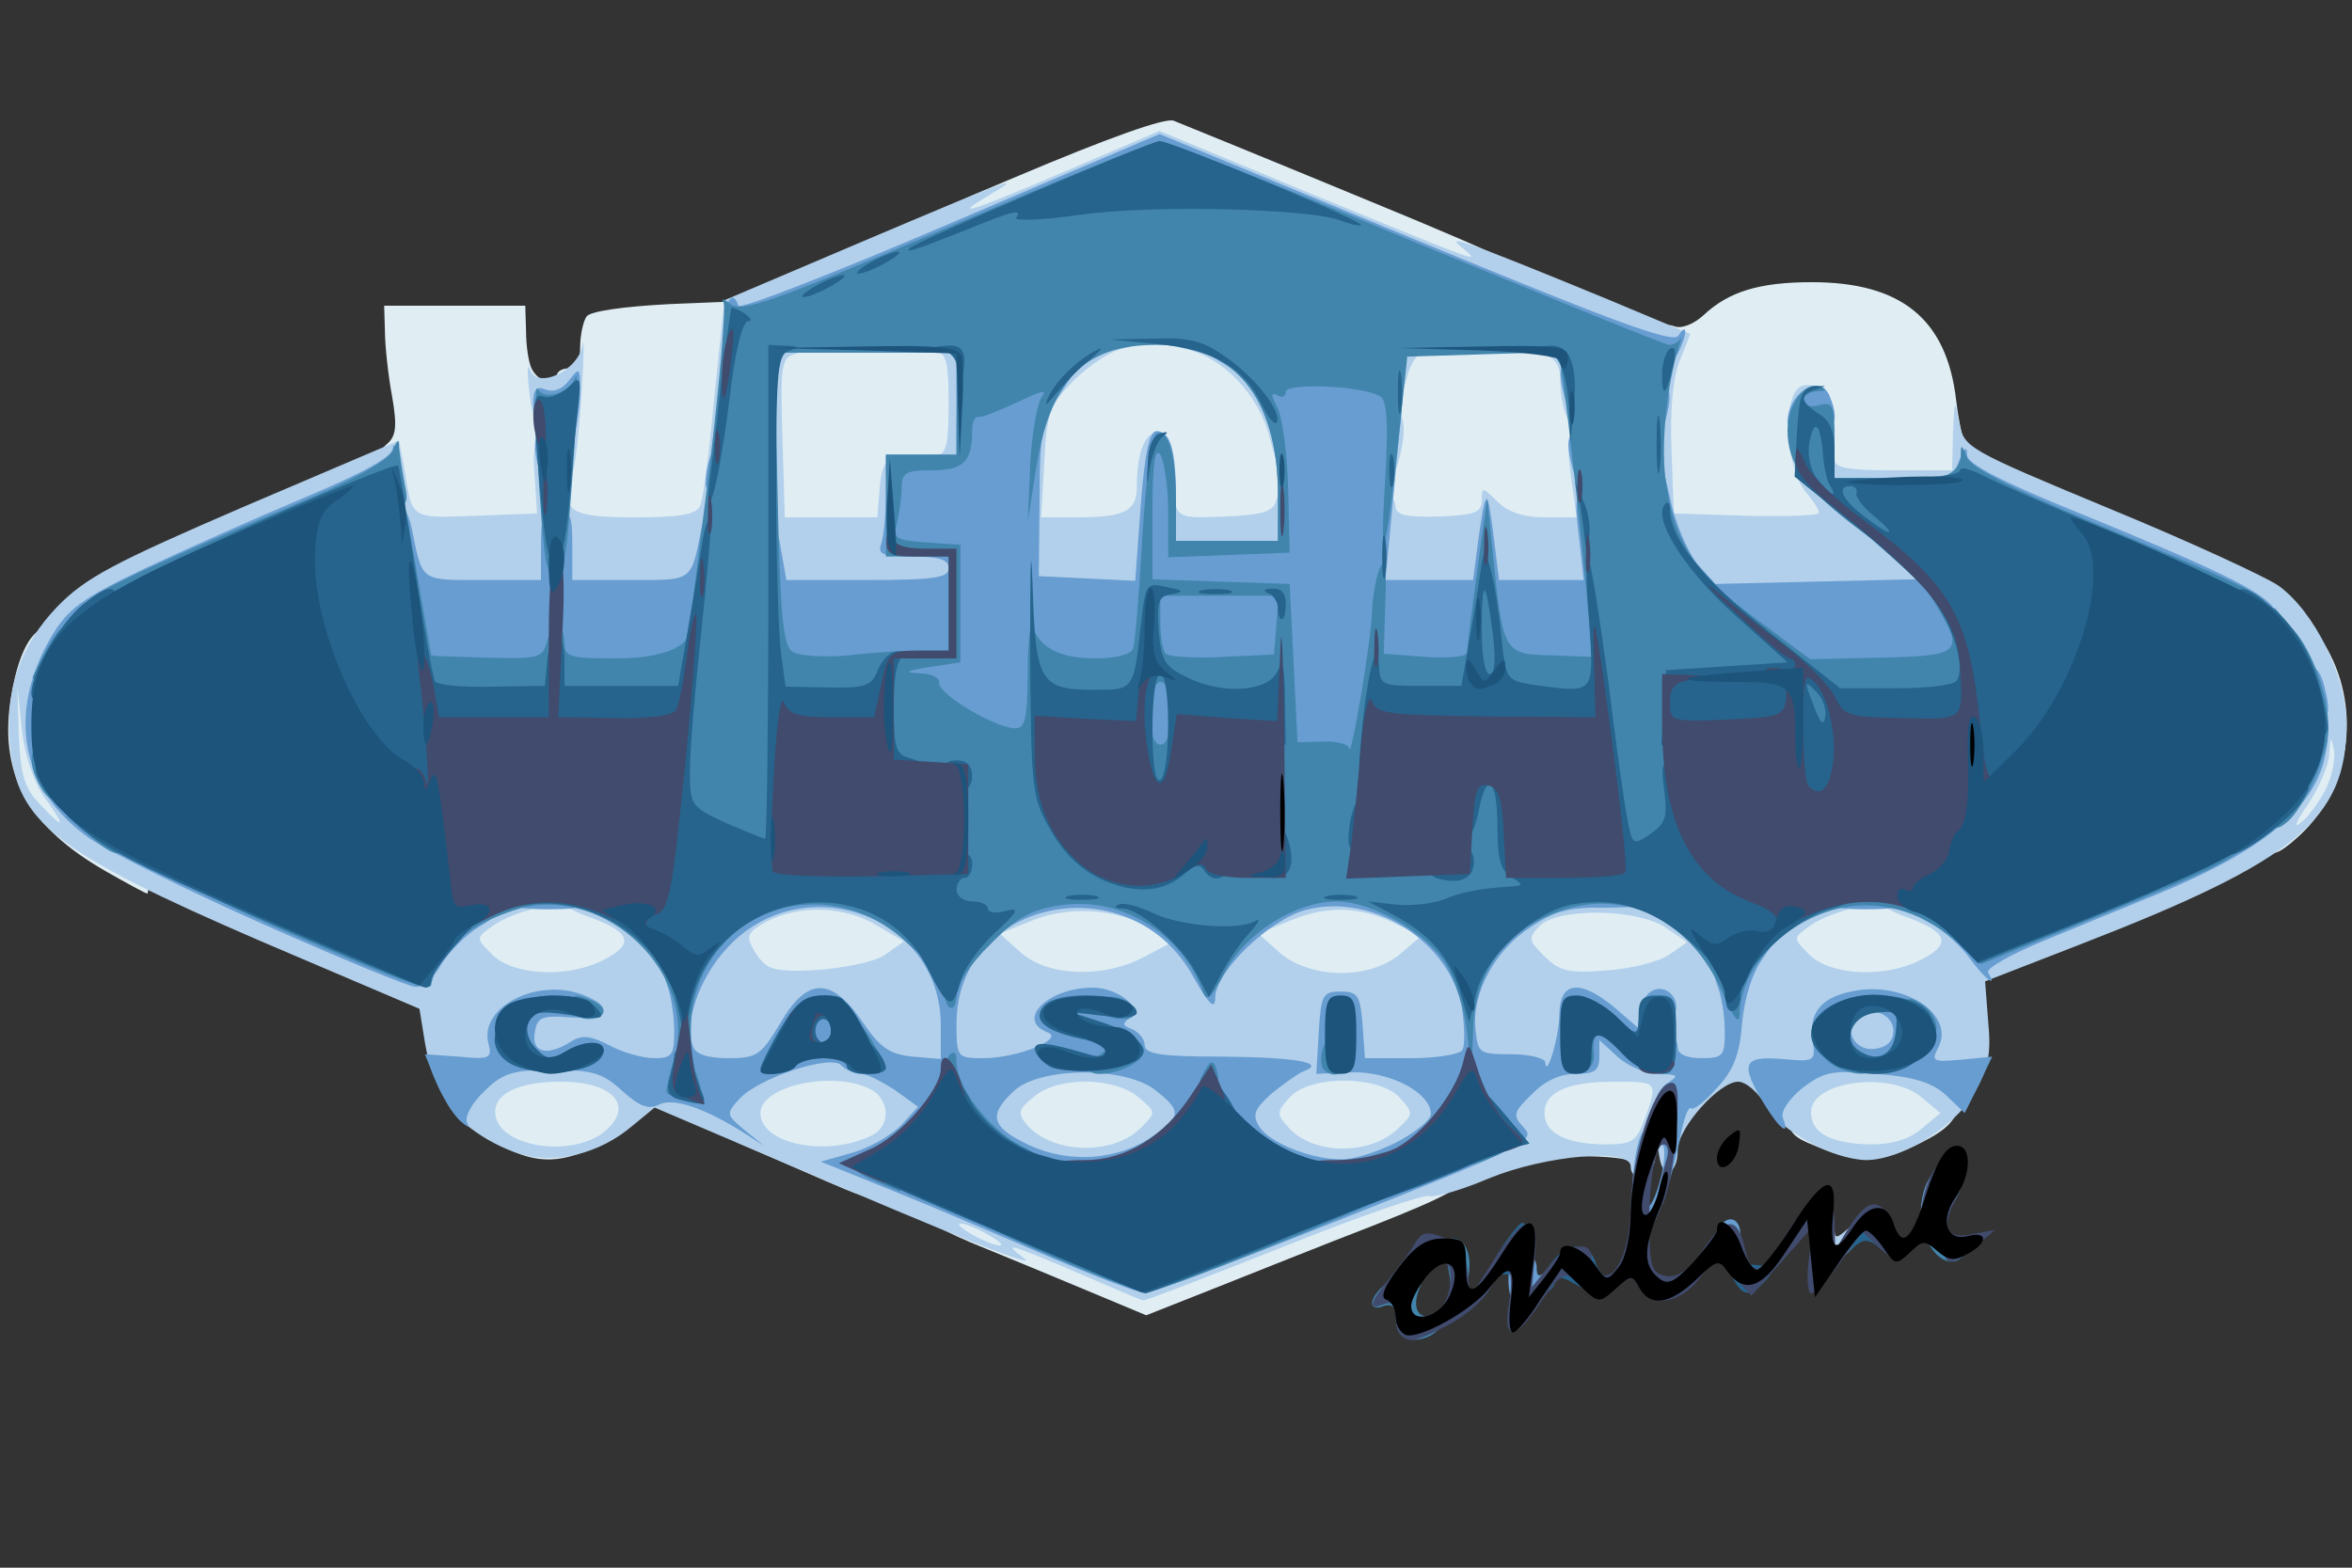 <svg xmlns="http://www.w3.org/2000/svg" version="1.0" viewBox="0 0 300 200"><rect x="0" y="0" width="300" height="200" fill="#333333" stroke="none"/><g fill="#e0eef4"><path d="M138.3 164.5c-4.3-1.8-10.8-4.5-14.5-6-4.9-2.1-6.8-3.4-6.8-4.7 0-3.1 5.1-2.2 17.6 3.1l11.5 4.8 14.4-5.6 14.5-5.6-5.7-.7c-6.9-.9-9.3-2.9-9.3-7.8 0-5.7 2.2-7 11.7-7 6.5 0 8.3.3 9.6 1.8 2 2.2 2.2 8.3.5 10-.9.9-.5 1.2 2 1.2s3.2.4 3.2 1.9c0 1.4-2.6 2.8-11.7 6.4-6.5 2.5-15.7 6.2-20.5 8.1l-8.6 3.4-7.9-3.3zm-36.1-15.2-8.3-3.6.3-4.6c.3-4.2.6-4.6 3.6-5.5 2.8-.8 3.2-1.3 3.2-4.2 0-3.2.2-3.4 3.5-3.4s3.5.2 3.5 3.5c0 2.9.4 3.5 2.1 3.5 4.4 0 5.9 1.8 5.9 7 0 3.9-.4 5.2-2 6-1.1.6-2 2-2 3 0 2.6 0 2.6-9.8-1.7z"/><path d="M132.7 149c-4.4-1.4-5.7-3-5.7-7.1 0-4 2.6-6.9 6.2-6.9 1.4 0 1.8-.8 1.8-4 0-3.5-.3-4-2.4-4-4 0-7.6-3.6-7.6-7.6 0-3 .5-3.7 3.5-5 4.8-2 15.2-1.8 19.5.4 2.9 1.4 3.6 2.3 3.8 5.2.3 3.2-.1 3.8-3.3 5.3-2 .9-4.2 1.7-5 1.7-1.1 0-1.5 1.2-1.5 4 0 3.2.4 4 1.8 4 1 0 2.8.7 4 1.6 2.9 2 3.1 8.3.2 10.9-2.3 2.1-10.9 3-15.3 1.5zm75.3-.7c0-.5-3-.8-6.8-.8h-6.7l-.3-5c-.4-6.6.9-7.5 11.5-7.5h8.3v4.4c0 2.6-.6 5.1-1.5 6-.8.8-1.5 1.9-1.5 2.5 0 .6-.7 1.1-1.5 1.1s-1.5-.3-1.5-.7zm-144-2.1c-2.9-1.4-3.5-2.3-3.8-5.5-.3-3.2 0-3.8 2.3-4.7 3.8-1.4 15.8-1.2 17.9.3 1.2.9 1.7 2.3 1.4 4.2-.2 2.4-1.2 3.5-4.8 5.3-5.3 2.7-8.4 2.8-13 .4zm167.8.1c-3.5-1.4-3.8-1.8-3.8-5.4 0-4.8 2.1-5.9 11.3-5.9 7.6 0 11 1.9 10.5 5.8-.2 2-1.4 3.3-4.8 5-5.1 2.6-8.1 2.7-13.2.5zM205 130.5c0-3.5 0-3.5-4.5-3.5-5.9 0-8.7-2.6-8.3-7.8.4-4.7 3.1-6.2 11.8-6.2 9.1 0 13.4 2.2 13.8 7.1.3 3.3 0 3.8-2.7 5-2.7 1.2-3.1 1.9-3.1 5.1 0 3.7-.1 3.8-3.5 3.8-3.3 0-3.5-.2-3.5-3.5zM60 125c-1.2-1.2-2-3.3-2-5.5 0-2.8.5-3.7 3-5 3.7-1.9 14-2 18.5-.1 3.2 1.4 3.5 1.9 3.5 5.5 0 5.4-3.1 7.1-13.5 7.1-6.2 0-7.9-.4-9.5-2zm34 0c-1.2-1.2-2-3.3-2-5.5 0-4.7 3.6-6.5 12.7-6.5 9 0 13.3 2.4 13.3 7.4 0 4.7-4.2 6.6-14.4 6.6-6.3 0-8-.4-9.6-2zm66.6-.1c-1.9-1.5-2.6-3-2.6-5.5 0-3 .5-3.7 3.5-5 4.6-1.9 14.8-1.8 19.1.2 2.9 1.4 3.4 2.2 3.4 4.9 0 5.4-3.6 7.5-13 7.5-6.3 0-8.2-.4-10.4-2.1zm67.4.1c-1.2-1.2-2-3.3-2-5.5 0-2.8.5-3.7 3-5 3.7-1.9 14-2 18.5-.1 3.2 1.4 3.5 1.9 3.5 5.5 0 5.4-3.1 7.1-13.5 7.1-6.2 0-7.9-.4-9.5-2zM13.4 111.1C3.7 105.5 0 99 1.3 89.6c.9-6.1 2.7-9.6 5-9.6 2 0 2 .2.2 11-.8 4.4 3 10.6 8.6 14.1 3.2 2 3.9 2.9 3.9 5.6 0 1.8-.1 3.3-.2 3.3-.2 0-2.6-1.3-5.4-2.9zM289 106c0-1.6 1.1-4.6 2.5-6.6 2.8-4.1 3.2-8.6 1-12.4-.8-1.4-1.4-4-1.5-5.8 0-4.7 2.8-3.9 5.9 1.7 4.3 7.8 2.8 17.8-3.6 23.7-3.4 3.1-4.3 3-4.3-.6zM49.7 68.3c-.3-.5-.8-3-1.1-5.6-.6-3.8-.4-5.1.7-6 1.2-1 1.4-2.2.7-6.2-.5-2.7-.9-6.5-.9-8.2L49 39h18l.1 3.3c0 1.7.3 3.9.7 4.7.8 1.7 3.2 2.5 3.2 1 0-.6.7-1 1.5-1 1 0 1.5-1 1.5-2.7 0-1.6.4-3.3.8-3.9.4-.7 4.8-1.3 10.5-1.6l9.7-.4V43c0 4.6-1.6 19.6-2.5 23.8C92 69 91.9 69 71 69c-11.5 0-21.1-.3-21.3-.7zm47-12c-.3-7.1-.3-13.1 0-13.5.2-.5 6.5-.8 13.9-.8H124v18.9l-4.2.3c-4.2.3-4.3.4-4.6 4.1l-.3 3.7H97.3l-.6-12.7zm33.5 2.7.3-10 3.7-3.7c3.3-3.2 4.4-3.7 9.7-4.1 8.3-.6 12.6.4 16.6 3.9 3.9 3.5 5.9 10.2 5.3 18.4l-.3 5-17.8.2-17.9.3.4-10zm45.2-1.2c1-17.4-.3-15.9 14-15.6l12.1.3.6 4c.4 2.2 1 8.2 1.4 13.3l.7 9.2h-29.5l.7-11.2zm35.3 10.5c-1.1-1-.8-21.9.3-24.7.6-1.8 1.4-2.4 2.5-2 .9.4 2.5-.2 3.8-1.4 3.2-3 7.1-4.2 13.8-4.2 11.4 0 17.2 4.7 18.4 15 .4 3.3 1.1 6.3 1.6 6.6.5.3.9 1.6.9 3 0 2.4-.2 2.4-8.5 2.4H235v6h-11.8c-6.5 0-12.2-.3-12.5-.7zm-41-38.3-21.8-9-13 5.5c-7.2 3-13.9 5.5-15 5.5-1 0-1.9.5-1.9 1 0 .6-1.6 1-3.5 1-2.7 0-3.5-.4-3.5-1.8s4.1-3.6 18.5-9.6c11.8-5 19.1-7.6 20.2-7.2 1 .4 12.3 5 25.1 10.3 18.5 7.6 23.2 10 23.2 11.4 0 3.5-6.1 2-28.3-7.1z"/></g><g fill="#b2d0eb"><path d="M137.5 162.4c-8.9-3.8-9.7-4-6.9-1.9 2 1.5-7.2-2.1-32.1-12.8l-15-6.4-2.8 2.3c-4.2 3.6-9.9 5-14.4 3.6-4.3-1.3-9.1-4.9-9.5-7.2-.2-.8-.6-1.8-1.1-2.1-.4-.3-1.1-2.5-1.5-4.9l-.7-4.3-20.4-8.7C7.2 108.8 2.2 104.9 1.3 95.3c-.7-7.2 1.2-12.9 6-17.9 3.6-3.7 7.2-5.6 23.9-12.8l19.7-8.4.7 3.7c1 6.4.7 6.2 9.1 5.9l7.8-.3-.3-4.7c-.3-3.5 0-4.8 1-4.8 1.1 0 1.1-.2 0-.9-.8-.4-1.5-2.8-1.7-5.2-.3-2.4-.2-3.7.1-2.8.8 2.7 6.2.2 6.7-3.1.2-1.4.2 1.3-.1 6-.3 4.7-.8 9.4-1.2 10.5-1.6 4.7-.4 5.5 8 5.5 5.9 0 7.9-.4 8.3-1.5.4-.8 1.2-7 1.8-13.8l1.3-12.4 17.4-7.4c19.3-8.2 21.3-8.9 16.2-5.9-4.7 2.8-2.6 2.2 10.7-3.5l11.2-4.8 18.8 7.8c22.7 9.3 22.3 9.2 19.8 7.1-2.3-1.8-.1-1.1 18.6 6.6l10.5 4.4-1.3 3.3c-.9 2.1-1.3 6.2-1.1 11.4l.3 8.2 9.3.3c5 .1 9.2 0 9.2-.4s-.7-1.5-1.5-2.4c-1.9-2.1-3-8-2.1-11.5.5-2 1.2-2.6 2.9-2.3 2.6.4 3.6 4.5 1.5 6-1 .7-1 1.1 0 1.5.6.2 1.2 1.1 1.2 1.9 0 1.1 1.7 1.4 7.5 1.4h7.5l.1-4.7c.2-4.4.2-4.5.8-1.4.6 3.2.9 3.4 19.2 11 10.2 4.2 19.9 8.7 21.5 9.8 4.6 3.3 8.7 11.6 8.7 17.7 0 12.1-6.4 17.4-34 28.1l-12.1 4.7.4 5.2c.4 4.1 0 5.9-1.8 9.1-2.5 4.3-9.3 8.5-13.8 8.5-4.2-.1-10.9-3.7-12.8-7-.9-1.6-2.5-3-3.5-3-2.4 0-7.7 5.9-7.7 8.7 0 3-1.8 3.9-2.3 1.1l-.4-2.3-.2 2.3c-.1 2.3-3.1 3.2-3.1 1 0-2.4-10.9-1.4-18 1.5-3.5 1.5-7 2.5-7.7 2.3-.6-.3-9 2.6-18.7 6.5-9.6 3.8-17.6 6.9-17.8 6.8-.2 0-3.9-1.6-8.3-3.5zm21.9-6.3 11.9-4.8-4.9-.7c-7.3-.9-9.4-2.8-9.4-8.2 0-3.7-.3-4.4-2-4.4s-2 .7-2 3.9c0 5.6-3.9 8.2-12.9 8.9-5.4.3-7.7 0-11.4-1.6-4.6-2-4.7-2.2-4.7-6.6 0-3.9-.3-4.6-2-4.6-1.6 0-2 .7-2 3.2 0 1.8-.9 4.1-2 5.3l-1.9 2 14.2 6.2c7.8 3.3 14.9 6.1 15.7 6.1.8.1 6.9-2.1 13.4-4.7zm-33.4 1.4c-1.4-.8-2.9-1.4-3.5-1.4-.5 0 .1.6 1.5 1.4 1.4.8 3 1.4 3.5 1.4.6 0-.1-.6-1.5-1.4zm-48.7-13.3c3.6-3.2.8-6.2-5.7-6.2-5.6 0-8.8 1.6-8.4 4.3.6 4.1 10 5.5 14.1 1.9zm34 .6c2.3-1.2 2.2-4.5-.2-5.8-4.7-2.5-14.1-.5-14.1 3 0 4 8.6 5.7 14.3 2.8zm34.2-.9c2-2 2-2-.4-4-3.1-2.5-10.1-2.6-13.2 0-2 1.6-2.1 2.1-1 3.5 3.2 3.8 11 4.1 14.6.5zm32.9 0c1.9-1.8 1.9-1.9.1-3.9-2.6-2.8-11.4-2.9-14 0-1.7 1.9-1.7 2.1-.1 3.9 3.2 3.5 10.5 3.5 14 0zm31.4-1.2c1.7-4.7 1.7-4.7-3.9-4.7-5.9 0-8.9 1.3-8.9 4 0 2.5 2.6 3.9 7.5 4 3.7 0 4.2-.3 5.3-3.3zm35.3 1.3 2.4-2-2.4-2c-4-3.4-14.1-2.1-14.1 1.9 0 2.7 2.6 4 7.6 4.1 2.8 0 5-.7 6.5-2zm-56.5.2c.6-.4 1.3-1.9 1.6-3.4.5-2.4.2-2.8-1.8-2.8-2.1 0-2.4.5-2.4 3.5 0 3.5.6 4.1 2.6 2.7zM77.1 122.4c3.9-2 3.3-3.5-1.9-5.4-5.2-1.8-5.6-4-.7-4 4.1 0 8.1 1.8 10.9 4.9l2 2.1 3-2.9c3.9-3.7 10.5-5.5 17-4.6 5.5.7 8 1.8 11.4 4.8l2.2 2 2.3-2c3.2-3 5.6-4 10.9-4.8 5-.8 14.8 1 14.8 2.6 0 .5.6.9 1.4.9.7 0 1.9.7 2.6 1.5 1.1 1.3 1.6 1.2 4.2-1 1.6-1.3 4.8-3 7.1-3.6 4.6-1.2 14-.5 14.5 1.1.2.5 1 1 1.8 1s2.7 1.1 4.2 2.5c2.1 2 2.8 2.2 3.4 1.1.5-.8 2.5-2.5 4.6-3.8 3-1.9 5.1-2.3 11.2-2.2 7.9 0 11.9 1.4 15.4 5.3 1.9 2.1 1.9 2.1 3.3.1 2-2.9 6.6-5 10.8-5 4 0 4.9 2.4 1.3 3.3-1.3.4-3.2 1.2-4.2 2-1.9 1.4-1.9 1.4.2 3.5 2.7 2.7 9.8 3 14.3.6 3.9-2 3.3-3.5-1.9-5.4-2.3-.8-4.2-2-4.2-2.7 0-1.7 7.4-1.7 9.2 0 .7.6 2.5 1.8 3.9 2.5 2.3 1.2 3.5.9 12.8-2.8 24.7-9.8 31.6-16.2 27.6-25.7-3.3-7.9-6.3-9.9-27.7-18.7-11.3-4.6-14.7-5.6-19.5-5.6l-5.8.1 3.8 3c2.9 2.4 3.7 3.8 3.7 6.4v3.2l-15.2.6-15.3.5-2.7-2.8c-3.4-3.6-5.2-12.2-4.5-21.3l.4-6.8-3.5-1.4c-1.9-.8-3.6-1.5-3.7-1.5-.2 0-.1 2.5.2 5.5.5 4.5.3 5.5-.9 5.5-1.6 0-2.8-2.8-2.8-6.8 0-1.5-.7-2.6-2-2.9-2-.5-2.8-2.9-1.1-3.5 1.1-.4-45.9-19.8-48-19.8-2.1 0-47.1 19.4-45.9 19.8 1.6.6 1.1 2.9-.7 3.4-1.6.4-1.8 1.6-1.5 10.6l.3 10.2h11.8l.3-3.7c.2-2.7.8-3.9 2.1-4.1 1.4-.3 1.7.4 1.7 4.7V68h8v9H97.3l-.7-3.7c-.3-2.1-.6-9.4-.7-16.3l-.1-12.5L94 58.7c-1 7.9-2.1 15.2-2.5 16.3-.6 1.9-1.5 2-20.5 2-22.1 0-20.5.6-21.6-8-.4-2.7-.9-5-1.1-5-1.1 0-27.2 11.4-31.6 13.8C11.9 80.4 7 86.7 7 90.3c0 1-.6 1.7-1.2 1.7-.9 0-1 .3-.2.8.6.4 1.7 2.4 2.5 4.5 1 3 2.6 4.5 7.9 7.6 6.4 3.8 33.8 16.1 35.9 16.1.5 0 1.5-.9 2.1-1.9 1.5-3 7.4-6.1 11.4-6.1 4.1 0 5.1 2.4 1.4 3.3-1.3.4-3.2 1.2-4.2 2-1.9 1.4-1.9 1.4.2 3.5 2.7 2.7 9.8 3 14.3.6zm35.8-.6 2.4-1.7-3.4-2c-4-2.5-9.8-2.7-14-.6-2.4 1.3-2.8 1.9-1.9 3.4.5 1.1 1.5 2.2 2.2 2.5 2.5 1.1 12.4 0 14.7-1.6zm33 .3 3.4-1.8-2.6-1.8c-4-2.6-10.5-3-15.2-1l-4 1.6 2.8 2.5c3.5 3 10.5 3.2 15.6.5zm32.7-.4 2.7-2.3-3.6-1.7c-4.4-2.1-8.7-2.2-13.5-.1l-3.7 1.5 2.8 2.5c3.9 3.3 11.4 3.4 15.3.1zm34.3.1 2.3-1.6-2.8-1.9c-3.7-2.4-13.6-2.5-16-.2-1.5 1.6-1.5 1.8.6 3.9 1.9 1.9 3.1 2.2 7.9 1.8 3.1-.2 6.7-1.1 8-2zm83.7-21c.8-1.6 1.3-3.9 1.1-5.1-.4-1.9-.4-1.8-.6.4 0 1.4-1.3 4.4-2.7 6.5-1.5 2.1-1.9 3.2-1 2.4 1-.7 2.4-2.7 3.2-4.2zM5.8 101.9c-1.4-1.9-2.6-5.3-3-8.7l-.6-5.7.2 6.2c.2 5 .7 6.8 2.6 8.8 3.2 3.4 3.5 3.2.8-.6z"/><path d="M129.7 76.3c-.9-.8-.9-17.5-.1-22.5.4-2.3 1.2-3.8 2-3.8s1.4-1 1.4-2.3c0-2.8 1.7-4.7 4.2-4.7 1 0 1.8-.4 1.8-1 0-.5 1.6-1 3.5-1 4.3 0 4.8 2.6.7 3.5-1.6.3-4.4 2.2-6.3 4.1-3 3.1-3.4 4.1-3.7 10.4l-.4 7h4.5c6.2 0 7.7-.8 7.7-3.9 0-4.5 1.1-7.2 2.9-6.9 1.1.2 1.6 1.5 1.7 3.8.2 7.5-.2 7.1 6.5 6.9 5-.2 6.3-.6 6.7-2.1.2-1 1.1-1.8 1.8-1.8 1 0 1.4 1.4 1.4 5v5h-9c-8.9 0-9 0-9 2.5s-.1 2.5-8.8 2.5c-4.9 0-9.2-.3-9.5-.7zM174 70c0-6.3.2-7 2-7 1.1 0 2 .7 2 1.5 0 1.2 1.2 1.5 5.5 1.4 4.6-.2 5.5-.5 5.5-2.1 0-1.7.1-1.7 2 .2 1.3 1.3 3.3 2 6 2h4.1l-.7-5c-.6-4.6-.5-5 1.5-5 1.6 0 2.1.6 2.1 2.8 0 1.6.3 6.3.6 10.5l.7 7.7H174v-7zm-56-10.5c0-.8.7-1.5 1.5-1.5 1.2 0 1.5-1.4 1.5-6.5s-.3-6.5-1.5-6.5c-.8 0-1.5-.7-1.5-1.5 0-1 1.1-1.5 3.5-1.5h3.5v19h-3.5c-2.4 0-3.5-.5-3.5-1.5z"/><path d="M162 56c-1.4-5.6-5.9-10.4-10.9-11.5-1.7-.4-3.1-1.3-3.1-2.1 0-1.8 7.3-1.9 9.2-.1.8.6 2.3 1.7 3.3 2.3 1.1.6 2.2 2 2.4 3 .2 1 .8 2.2 1.4 2.5.5.4 1.2 3 1.5 5.8.4 4.1.2 5.1-1.1 5.1-1 0-1.9-1.7-2.7-5zm13 .5c0-3.8.3-4.5 2-4.5 2.1 0 2.6 2.3 1.4 6.8-1.1 4.1-3.4 2.6-3.4-2.3z"/><path d="M176 47c0-3.9.1-4 3.5-4 1.9 0 3.5.5 3.5 1 0 .6-.6 1-1.4 1-.8 0-1.7 1.4-2.1 3-1 4.6-3.5 3.9-3.5-1zm55 111.5c0-2.4.5-3.5 1.5-3.5.8 0 1.5.7 1.5 1.7 0 1.4.2 1.4 2-.2 3-2.7 2.7.5-.3 3.3-3.3 3.1-4.7 2.8-4.7-1.3z"/></g><g fill="#679dd1"><path d="M192.4 163.5c0-2.7.3-3.5 1.8-3.5 1 0 1.8.7 1.8 1.6 0 1.4.3 1.4 1.5.4 2-1.6 1.9 0-.1 2.8-2.4 3.5-4.9 2.9-5-1.3zm-58.4-3.1c-5.8-2.5-14.7-6.3-19.9-8.4l-9.4-3.8 3.9-1.1c2.2-.6 5-2.2 6.3-3.5l2.2-2.4-2.9-2.1c-1.7-1.1-3.6-2.1-4.4-2.1-.8 0-1.9-.5-2.5-1.1-1.4-1.4-10.5 1.6-13 4.3-1.7 1.9-1.7 2 .7 4l2.5 2-2.5-1.6c-5-3.2-9.1-4.6-10.9-3.7-1.3.7-2.5.3-4.7-1.7-2.5-2.3-3.8-2.7-8.9-2.7-5.2 0-6.4.4-8.8 2.8-1.6 1.5-2.5 3.3-2.1 4 .4.7 0 .5-.9-.3s-2.3-3.1-3.1-5l-1.4-3.5 4.3.3c4 .4 4.3.2 3.8-1.7-1.2-4.6 6.2-8.4 12-6.2 4.2 1.6 3.3 3.3-1.5 2.9-3.8-.3-4.3 0-4.6 2-.4 2.5 1.6 3 4.6 1.1 1.4-.9 2.5-.8 5 .5 1.7.9 4.2 1.6 5.7 1.6 2.2 0 2.5-.4 2.5-3.4 0-1.9-.4-4.6-.9-5.9-.7-1.9-.5-2.7 1-3.8 1-.7 1.9-1.8 1.9-2.5 0-1.6 3.4-4.4 5.2-4.4.9 0 1.8-.5 2-1.2.6-1.6 11.5-2.2 16.6-.9 3.7 1.1 4.2 1.5 4.2 4.1 0 2.9.1 3 5 3s5-.1 5-3c0-2.6.5-3 4.2-4.1 5.1-1.3 16-.7 16.6.9.2.7 1.2 1.2 2.3 1.2 1.4 0 1.9.7 1.9 3 0 1.7.3 3 .8 3 1.3 0 2.8-1.5 3.5-3.2.3-1 1.3-1.8 2.2-1.8.8 0 1.5-.4 1.5-.9 0-1.5 6-3.1 11.5-3.1s11.5 1.6 11.5 3.1c0 .5.6.9 1.4.9.7 0 1.9.7 2.6 1.5 1.8 2.2 5 1.9 5-.5 0-1.6.7-2 3.5-2 2.4 0 3.5-.5 3.5-1.5 0-1.2 1.3-1.5 6-1.5 5.2 0 6 .2 6 1.9s-.7 1.9-5.5 1.9c-4.3-.1-6.4.5-9.3 2.5-4.5 2.9-7.5 8.4-7 13 .3 3.1.5 3.2 4.6 3.2 2.3 0 4.2.5 4.3 1 .1 2.3 1.8-3.2 1.8-6.2.1-4.1 2.6-4.4 7-.8l3 2.6.3-2.3c.2-1.3 1.1-2.4 2.1-2.6 2.2-.4 3.5 2.7 1.6 4-1.1.7-1.1 1.1-.1 1.5.6.2 1.2 1.1 1.2 1.9 0 .9 1.1 1.4 3 1.4 2.8 0 3-.3 3-3.4 0-1.9-.4-4.6-1-6-.7-2.1-.6-2.6.5-2.6.8 0 1.5-.9 1.5-2 0-1.6.7-2 3.1-2h3l-2.2 3.2c-1.4 1.9-2.4 5.1-2.7 8.4-.3 3.9-1.1 6-3.2 8.2-1.5 1.7-3 2.9-3.3 2.6-.3-.3-.8 1-1.2 2.8-1.5 7.7-3.8 13.8-5.3 13.8-1.2 0-1.4-1.3-1-6.7.2-3.9.9-6.8 1.6-7.1.7-.2 1.2-1.4 1.2-2.7 0-1.3.8-2.9 1.8-3.4 1.4-.9 1.2-1-1.2-1.1-1.7 0-4-1-5.3-2.2l-2.3-2.1v2.1c0 1.8-.6 2.2-3 2.2-2 0-4 .9-5.6 2.6-2.4 2.3-2.5 2.7-1 4.3 1.5 1.6.2 2.3-22.7 11.4-13.3 5.3-24.9 9.7-25.7 9.7-.8-.1-6.2-2.1-12-4.6zm16-.4c0-.5 1.1-1 2.5-1s2.5-.4 2.5-1c0-.5 1.1-1 2.5-1s2.5-.4 2.5-1c0-.5 1.1-1 2.5-1s2.5-.4 2.5-1c0-.5 1.1-1 2.5-1 4.4 0 2.7-1.7-2.2-2.3-2.6-.3-4.9-1-5.1-1.6-.2-.6-.9-1.1-1.7-1.1-.7 0-1.8-.7-2.5-1.5-1.9-2.3-6-1.9-6 .5 0 1.3-.7 2-2 2-1.1 0-2 .5-2 1 0 .6-3.2 1-7.5 1-8 0-14.4-2.2-16.4-5.7-.8-1.6-1.1-1.5-3 .7l-2 2.5 3.4 1.4c1.9.7 3.5 1.8 3.5 2.2 0 .5 1.1.9 2.4.9 1.4 0 3.1.7 4 1.5.8.8 2.4 1.5 3.5 1.5s2.6.7 3.5 1.5c.8.8 2.3 1.5 3.3 1.5s2.5.5 3.3 1c2 1.3 6 1.3 6 0zm62-10.4c.4-2.1.4-3.6-.1-3.6s-.9.4-.9.9-.3 2.4-.6 4.2c-.9 4.5.5 3.1 1.6-1.5zm-64.9-4.7c3.6-2.5 3.6-3.2.3-5.8-3.9-3.1-14.8-3-18.1.1-3.3 3.1-2.9 4.6 2 6.9 5.1 2.4 11.5 1.9 15.8-1.2zm30.9.9c2.5-1.3 4.5-2.9 4.5-3.7 0-2.7-5.2-5.4-10-5.3l-4.6.2.3-5.2c.3-4.9.5-5.3 2.8-5.3 2.2 0 2.5.5 2.8 4.3l.3 4.2h5.9c3.2 0 6.2-.5 6.5-1 .4-.6.3-3 0-5.3-1.5-8.6-11.5-14.9-20-12.6-4.7 1.3-11.5 7.9-11.5 11.2 0 1.6-.8.9-2.8-2.7-8-14.5-30.2-10-30.2 6 0 4.3.1 4.4 3.4 4.4 4.4 0 10.5-2.5 8.2-3.3-4.1-1.6.1-5.7 5.8-5.7 3.2 0 6.5 2.7 4.8 3.8-1.1.8-1.1 1 .2 1.5.9.4 1.6 1.3 1.6 2 0 1.2 2.1 1.5 10.1 1.5 9.4.1 13.2.8 10.1 1.9-.7.3-2.5 1.6-4 2.8-2.2 2-2.5 2.7-1.6 4.2 1.2 2 6.5 4.2 10.4 4.2 1.4.1 4.6-.9 7-2.1zm-78.4-15.4c3.4-5.8 6.5-5.8 10.5.1 2.2 3.2 3.4 4 6.3 4.3l3.6.3v-4.3c0-14.1-17.8-20.4-27.4-9.7-3.4 3.7-5.4 9.4-4.2 12.4.3 1 1.9 1.5 4.5 1.5 3.7 0 4.2-.4 6.7-4.6zM219 157c1.2-2.2 3-1.8 3 .6 0 .8-.9 1.4-2 1.4-1.8 0-1.9-.3-1-2zm26-2.2c0-3.2 1.4-5.8 2.9-5.8 2.8 0 3.1 1 1.5 4.1-1.5 2.9-4.4 4-4.4 1.7zm-20-14c-3.1-5.1-2.7-6.1 2.3-5.7 4.2.4 4.3.3 3.9-2.4-.5-3.4 1-5.4 4.9-6.2 6.6-1.5 13.4 2.9 11.1 7.2-.9 1.7-.6 1.8 2.9 1.5l4-.4-1.7 3.6-1.8 3.6-2.3-2.2c-1.8-1.7-4.1-2.4-8.9-2.8-5.7-.5-6.7-.3-9.5 1.8-1.7 1.4-2.8 3-2.5 3.8 1 2.5-.4 1.5-2.4-1.8zm16.5-9.3c0-2.2-3.1-3.3-4.7-1.7-1.7 1.7-.1 4.4 2.4 4 1.5-.2 2.3-1 2.3-2.3zM33.8 118c-9.7-4.3-19.8-9.3-22.3-11-8.8-6.1-10.7-15.9-5-25.7 2.2-3.7 3.9-4.9 11.8-8.7 5.1-2.4 14.3-6.5 20.5-9.1 7.6-3.2 11.2-5.2 11.3-6.3.1-1 .5-.1.9 1.8.6 2.4.5 3.7-.3 4.2-.9.6-.9.8 0 .8.6 0 1.4 1.5 1.8 3.3 1.4 7 1 6.7 9.1 6.7H69v-4.5c0-3.8.3-4.5 2-4.5s2 .7 2 4.5V74h7.4c8.1 0 7.7.3 9.1-6.7.4-2 1.3-3.3 2.2-3.3 1.3 0 1.4 1 .8 6.8-.9 9.4-2.1 14.4-3.7 15.3-.7.5-9.2.9-18.9.9-20.4 0-18 1.7-20.1-13.7-1.3-9.6-2.3-11-5.4-7.8-.9.8-2.6 1.5-4 1.5-1.3 0-2.4.4-2.4.8 0 .9-9.8 5.2-11.8 5.2-.8 0-2 .7-2.8 1.5-.9.8-2.9 1.5-4.5 1.5-1.9 0-2.9.5-2.9 1.5 0 .8-.4 1.5-1 1.5-1.3 0-5 3.7-5 4.9 0 .5-.5 1.1-1.1 1.3-.6.2-1.3 3.4-1.6 7.1-.5 5.5-.3 6.7.9 6.7 1.9 0 4.8 3.2 4.8 5.3 0 1.1.8 1.7 2.5 1.7 2.8 0 9.5 3 9.5 4.2 0 .4 1.1.8 2.4.8 1.4 0 3.1.7 4 1.5.8.8 2.1 1.5 2.9 1.5.7 0 5.1 1.6 9.7 3.6 5.4 2.4 8.5 3.3 8.8 2.5.2-.6 1.2-1.1 2.3-1.1 1.2 0 1.9-.7 1.9-2 0-1.6.7-2 3.5-2 4.3 0 4.4 1 .5 3.3-1.6 1-3.7 3.1-4.7 4.7-.9 1.7-2.4 3-3.3 2.9-.8 0-9.5-3.6-19.2-7.9zm217.4 4.2c-1.1-1.5-3.2-3.4-4.6-4.2-3.6-1.9-3.2-3 .9-3 2.8 0 3.5.4 3.5 2 0 1.7.5 1.9 3.3 1.3 1.7-.3 3.4-1 3.5-1.5.2-.4 1.5-.8 2.8-.8 1.3 0 2.4-.4 2.4-1 0-.5 1.1-1 2.5-1s2.5-.4 2.5-1c0-.5.9-1 2.1-1 1.1 0 2.7-.7 3.5-1.5.9-.8 2.9-1.5 4.5-1.5 1.9 0 2.9-.5 2.9-1.5 0-.8 1.1-1.7 2.5-2.1 1.4-.3 2.5-1 2.5-1.5s1.1-.9 2.5-.9c1.7 0 2.5-.6 2.5-1.7 0-3.7 2.4-8.3 4.3-8.3 1.7 0 1.9.5 1.3 3.3-1.3 6.7-7.8 12.1-21 17.6-4.2 1.7-11 4.5-15.1 6.2-4.1 1.7-7.3 3.5-6.9 4 1.3 2.2-.6.6-2.4-1.9z"/><path d="M65 114c0-1.7.7-2 5-2s5 .3 5 2-.7 2-5 2-5-.3-5-2zm168 0c0-1.7.7-2 5-2s5 .3 5 2-.7 2-5 2-5-.3-5-2zm-67.2-15.7-3.8-.4V87h-10v11h-8V87h-10v9h-4.2c-4.5 0-12.6-3.4-13.5-5.6-.3-.8-1.4-1.4-2.4-1.4s-1.9-.4-1.9-1-2.8-1-6.2-1c-3.5 0-6.9-.4-7.6-.8-.8-.5-1.5-4.4-1.9-10.5-.5-8.6-.4-9.7 1-9.7 1.2 0 1.9 1.2 2.3 4l.7 4h10.3c8.6 0 10.4-.3 10.4-1.5 0-1.1-1.2-1.5-4.6-1.5-3.8 0-4.5-.3-4-1.6.3-.9.6-3.8.6-6.5V58h9v-3.8c0-3.6.3-4 4.8-6 2.7-1.2 6.3-2.2 8-2.2h3.2l-2.7 4.1c-2.4 3.7-2.7 5-2.7 13.7l-.1 9.7 6.2.3 6.1.3.7-9.6c.5-6.6 1.1-9.5 2-9.5 1.8 0 2.5 2.4 2.5 8.6V69h13v-6.2c0-7.7-2.6-13.9-6.9-16.4-4-2.4-3.9-3.4.4-3.4 2.7 0 3.5.4 3.5 1.8 0 1.5.9 1.7 7.1 1.4 3.9-.2 8.2-.1 9.6.3 2.5.6 2.5.8 2 6.8-.4 3.4-.9 9.5-1.3 13.5l-.7 7.2h11.2l.6-4.7c1-7.2 1.2-7.3 2-1l.7 5.7H202l-.6-5.5c-.6-5-.5-5.5 1.3-5.5s2.1.9 2.7 9.2c.3 5 .6 10.4.6 12V87h-28.8l-.7 6c-.8 6.7-.2 6.4-10.7 5.3zM293 88.5c0-4 2.4-4.9 3.4-1.2s.7 4.7-1.4 4.7c-1.6 0-2-.7-2-3.5zm-72.7-7.1c-6.2-4.6-7.3-5.9-7.3-8.4 0-1.9-.5-3-1.4-3-.8 0-1.6-1.5-2-3.7-.9-6-.7-8.3.8-8.3 1 0 1.9 1.9 2.6 5.5.6 3 2.2 6.8 3.4 8.3l2.4 2.7 12.8-.3 12.9-.3-5-4.5-5-4.4 4 .2c3.5.3 4 .6 4.3 3.1.3 2.1.9 2.7 2.8 2.7 3.4 0 6.4 5.2 6.4 11.3V87h-24.5l-7.2-5.6zM284 78c0-.5-.6-1-1.2-1-2 0-11.8-4.3-11.8-5.2 0-.4-.8-.8-1.7-.8-2.5 0-15.3-5.2-15.3-6.2 0-.4-1.1-.8-2.5-.8-2.7 0-3.1-1.7-1.5-5.5.6-1.5.9-1.6.9-.4.1 1.1 4.5 3.4 14.4 7.4 16.9 6.9 22.9 9.8 24.6 11.9 1.2 1.4.9 1.6-2.3 1.6-2 0-3.6-.4-3.6-1zM90 61.8c0-3 1.3-5.8 2.6-5.8.9 0 1.4 1.2 1.4 3.5 0 2.8-.4 3.5-2 3.5-1.1 0-2-.6-2-1.2zm-21.5-2.9c-.5-2.2-.3-3.4.6-4 1-.6 1.1-.9.2-.9-.7 0-1.3-1.1-1.3-2.5 0-1.8.4-2.3 1.6-1.8 1.1.4 2.2-.1 3-1.2 1.3-1.7 1.4-1.6 1.4 1.3 0 4.7-2.2 12.2-3.6 12.2-.7 0-1.5-1.4-1.9-3.1z"/><path d="M200.6 59.8c-1-3.8-.7-4.8 1.4-4.8 1.6 0 2 .7 2 3.5 0 4-2.4 4.9-3.4 1.3zm8.4-7.3c0-2.8.4-3.5 2-3.5 2.1 0 2.4 1 1.4 4.8-1 3.6-3.4 2.7-3.4-1.3zm19 1.4c0-3.8 4.2-6.4 5.4-3.3 1.3 3.3.6 4.4-2.4 4.4-1.6 0-3-.5-3-1.1zm-28.4-3.1c-1-3.8-.7-4.8 1.4-4.8 1.6 0 2 .7 2 3.5 0 4-2.4 4.9-3.4 1.3z"/><path d="M205.8 45.8c-1.6-.5-2.8-1.4-2.8-1.9s-.8-.9-1.7-.9c-2.5 0-10.3-3.1-10.3-4.1 0-.5-.8-.9-1.7-.9-2.5 0-10.3-3.1-10.3-4.1 0-.5-1.1-.9-2.5-.9s-2.5-.4-2.5-1c0-.5-.8-1-1.7-1-2.5 0-10.3-3.1-10.3-4.1 0-.5-1.1-.9-2.5-.9s-2.5-.4-2.5-1c0-.5-1.1-1-2.4-1-1.4 0-3.1-.7-4-1.5-.8-.8-2-1.5-2.6-1.5-.6 0-1.8.7-2.6 1.5-.9.8-2.4 1.5-3.5 1.5s-2.7.7-3.5 1.5c-.9.8-2.4 1.5-3.5 1.5s-2.7.7-3.5 1.5c-.9.8-2.4 1.5-3.5 1.5s-2.7.7-3.5 1.5c-.9.8-2.4 1.5-3.5 1.5s-2.7.7-3.5 1.5c-.9.8-2.4 1.5-3.5 1.5s-2.7.7-3.5 1.5c-.9.8-2.6 1.5-4 1.5-1.3 0-2.4.4-2.4 1 0 .5-1.8 1.5-4 2.1-2.2.7-4 1.8-4 2.6 0 .7-.9 1.3-2 1.3-1.7 0-1.9-.6-1.7-4 .2-3.7 1.1-5.2 1.9-3 .2.5 12.3-4.2 27-10.5l26.7-11.4 32.7 13.5c25.4 10.5 32.9 13.3 33.5 12.2 1.2-1.9 1.1 0-.1 2.3-1.2 2.1-3.9 2.3-8.2.7z"/></g><g fill="#4185ad"><path d="M178.7 170.3c-.4-.3-.7-1.4-.7-2.4 0-1.2-.5-1.6-1.5-1.3-.8.4-1.5.2-1.5-.3 0-1.5 3.5-4.3 5.3-4.3 1.3 0 1.5.5.7 2.5-1 2.5.1 4.2 2 3 .6-.3 1 0 1 .8 0 2.1-3.9 3.5-5.3 2zm-46.1-10.7c-12.7-5.6-15.2-7.6-9.2-7.6 2.5 0 3.6.4 3.6 1.5 0 1 1.1 1.5 3.5 1.5s3.5.5 3.5 1.5 1.1 1.5 3.5 1.5c2.6 0 3.5.4 3.5 1.6 0 1.4.8 1.6 5.3 1 2.8-.4 5.4-1.1 5.5-1.7.2-.5 1.5-.9 2.8-.9 1.3 0 2.4-.4 2.4-1 0-.5 1.1-1 2.5-1s2.5-.4 2.5-1c0-.5 1.1-1 2.5-1s2.5-.4 2.5-1c0-.5 1.1-1 2.5-1 1.8 0 2.5-.5 2.5-1.8s1.2-2.2 3.5-2.9c2-.6 3.5-.7 3.5-.2 0 .5 1.2.9 2.6.9 1.6 0 2.4.5 2.2 1.2-.5 1.3-35.3 15.7-37.8 15.7-.8-.1-6.9-2.4-13.4-5.3zm52.4 4.2c0-.7-.3-2.3-.6-3.5-.5-1.7-.2-2.3.9-2.3 1.7 0 2.6 2.4 1.9 5.3-.5 1.9-2.2 2.3-2.2.5zm61.2-4.8c-1-1.7-1-2 .5-2 2.6 0 4.7 1.6 3.9 2.9-1.1 1.7-3 1.3-4.4-.9zm-135-8.5c-3.9-1.7-3.4-3.5.9-3.5 2.4 0 2.9.4 2.9 2.5 0 1.4-.1 2.5-.2 2.5-.2-.1-1.8-.7-3.6-1.5zm15.8-3c0-2.1-.5-2.5-2.9-2.5-2.6 0-2.9-.3-3.4-4.7-.3-2.7-.1-5.2.4-5.7.6-.6.9-.3.9.8 0 3.3 4.1 8.6 8.1 10.7 4.8 2.4 5 3.9.4 3.9-3.1 0-3.5-.3-3.5-2.5zm60-1c0-2.2.4-2.5 3.6-2.5 4.4 0 4.2 1.8-.4 3.7-3.1 1.3-3.2 1.2-3.2-1.2z"/><path d="M85 139.2c0-.4.4-2.3 1-4.2 3.1-10.7-8.7-22.1-19.7-19.1-2.1.6-4.8 1.8-6 2.6-2.2 1.6-2.3 1.5-2.3-1.4 0-2.6.5-3.1 3.8-4 4.7-1.4 11.7-1.4 16.5 0 3.2.9 3.7 1.4 3.7 4.1 0 3 .1 3 3.8 2.4 2-.3 4.3-.6 5-.6.6 0 1.2-1.1 1.2-2.4 0-3.2 4.1-4.6 13.1-4.6 5.5 0 6.9.3 6.9 1.5 0 .8.7 1.5 1.5 1.5 1 0 1.5-1 1.5-3 0-2.7.3-3 3-3 2.9 0 3-.2 3-4.4v-4.5l-4.7-.3-4.8-.3-.3-4.2-.3-4.3H101v19h-3.4c-1.8 0-5.4-.9-8-2l-4.6-2.1V91H69.1c-8.8 0-16.2-.4-16.5-.8C52 89.2 49 70.8 49 68c0-1.1.7-2 1.5-2s1.5.1 1.5.3c0 .1.7 4 1.5 8.7.8 4.7 1.5 8.5 1.5 8.6 0 .1 3.2.2 7.1.3 6.4.2 7.1 0 7.6-1.8.7-2.7 2.3-2.7 2.3-.1 0 1.8.7 2 6.4 2 6 0 9.6-1.4 9.6-3.8 0-.4 1.1-9.7 2.5-20.6 1.3-10.9 2.1-20.4 1.8-21-.4-.6 0-.5.9.2 1.4 1.1 5.4-.3 27.5-9.7C134.9 23 147.2 18 148 18c.8 0 15.5 5.8 32.7 13 17.3 7.1 31.7 13 32.2 13 .5 0 1.1-.3 1.4-.7.2-.5.2-.1-.1.7-1.6 5.1-2.3 12.2-1.8 16.8 1 8.1 3.6 12.3 11.5 18.1l7 5.2 9-.2c10.2-.2 10.7-.7 7.1-6.6l-2-3.3h3c2.5 0 3.1.5 4 3.8.7 2 1 5.7.8 8.2l-.3 4.5-8.2.3c-8.1.3-8.3.3-8.3 2.7 0 2.2-.5 2.5-3.3 2.5-3.1 0-3.5-.4-4.7-4l-1.3-4.1-5.6.3-5.6.3v9.7c0 10.9-1 12.7-7.1 12.8-3.1 0-3.2-.1-4.3-6.3-.6-3.5-1.1-7.5-1.1-8.8 0-1.3-.4-2.9-.8-3.5-.7-1.2-8.6-1.9-18.8-1.6l-6.1.2-.7 7.3c-.4 3.9-.9 8-1.2 9-.5 1.5.2 1.7 4.5 1.7 4.9 0 5.1-.1 5.1-2.9 0-1.6.3-4.3.6-6 .6-2.8 1-3.1 4.5-3.1h3.9v5.5c0 4 .4 5.7 1.5 6.1.8.4 1.5 1.2 1.5 2 0 1.1 1.6 1.4 6.4 1.4 9 0 12.6 1.4 12.6 5.1 0 2.8.1 2.9 5 2.9s5-.1 5-3c0-2.5.5-3 3.8-3.9 4.8-1.4 13.1-1.4 17.1 0 2.3.8 3.1 1.7 3.1 3.5 0 1.9.5 2.4 2.5 2.4 1.4 0 2.5-.4 2.5-1 0-.5 1.1-1 2.5-1s2.5-.4 2.5-1c0-.5 1.1-1 2.5-1s2.5-.4 2.5-1c0-.5 1.1-1 2.5-1s2.5-.4 2.5-1c0-.5 1.6-1 3.5-1 2.3 0 3.5-.5 3.5-1.4 0-.8.7-1.7 1.6-2 2.2-.9 7.4-.7 7.4.2 0 1.3-3.8 3.2-18.7 9.2l-14.6 6-3.3-3c-4.5-3.9-10.2-5.4-15.3-4-6.7 1.8-12 7.5-12.2 13.2 0 1.7-.7.9-2.3-2.8-4.8-10.6-15-14.1-24.4-8.4-4.6 2.8-7.2 7.6-7.3 13.5l-.2 5-.6-5c-.3-2.7-1.5-6.5-2.6-8.4-2.4-4-9.4-8.1-14-8.1-5.2 0-11.6 4-14.2 8.9-1.9 3.6-2.4 4-2.9 2.5-2.7-7.4-10.5-12.1-18.2-10.9-3.6.5-5.6 1.6-8.9 5-2.5 2.4-4.3 5.2-4.3 6.4 0 1.2-.4 2-.9 1.6-.6-.3-.9-2.7-.7-5.3.2-2.6.2-3.4-.1-1.9l-.4 2.8-4.4-4c-10.2-9.4-25.7-4-27.3 9.4-.2 2.4 0 5.7.6 7.4 1 2.9.9 3.1-1.4 3.1-1.3 0-2.4-.3-2.4-.8zm107-20.7c0-1.6-1.2-1.8-4.9-.8-2.3.6-2.3.7-.5 1.4 3.1 1.2 5.4 1 5.4-.6zm-44-10c1.4-1.7 7.5-2 8.5-.5.3.6 1.5 1 2.6 1 1.7 0 1.9-.8 1.9-9v-9h-4.4c-5.4 0-7.6-.8-7.6-2.6 0-.8-.4-1.4-1-1.4-.5 0-1 .9-1 2 0 1.8-.7 2-6.5 2H134l.6 4.3c1.5 9.8 9.6 17.8 13.4 13.2zM175 78c.1-1.9.5-4.4 1-5.5.6-1.4.9 0 .7 4.5l-.2 6.4 5.3.4c2.8.2 5.2 0 5.3-.5 0-.4.6-5.1 1.3-10.3l1.3-9.5.7 7c1.3 12.8 1.4 13 7.5 13.1l5.2.2-.6-6.7c-.8-9-2.5-23.8-3.1-28.4l-.6-3.8-9.6.3-9.7.3-1.2 11.3c-1.5 14.3-2.4 16.6-1.6 4.1.4-6.9.2-9.8-.6-10.3-2.1-1.4-12.1-1.8-12.1-.6 0 .6-.5.8-1.1.4-.8-.4-.8 0 0 1.5.6 1.1 1.3 5.8 1.4 10.3l.2 8.3-7.7.3-7.8.3v-5.8c0-3.2-.5-6.5-1-7.3-.7-1-1 1.2-1 7.2v8.7l8.8.3 8.7.3.5 10.1.5 10.1 3.3-.1c1.7-.1 3.3.4 3.3.9.2 1.6 2.8-13.7 2.9-17.5zm-43.9 7.8c0-4 .3-6.6.6-5.8 1 2.7 3.6 4 8 4 2.6 0 4.5-.5 4.8-1.2.3-.7.8-7.1 1.2-14.2.5-8 1.2-13.1 1.9-13.3 1.5-.5 2.4 2.9 2.4 9V69h13v-6.2c-.1-12.1-5.6-18.8-15.5-18.8-9.3 0-13.6 4.5-15.4 16.1l-1 6.4.3-7.2c.2-4 .9-7.9 1.5-8.7.8-1-.2-.7-3.1.7-2.4 1.1-4.6 2-5 1.9-.5-.1-.8.7-.8 1.7 0 4-1.1 5.1-5.1 5.1-3.4 0-3.9.3-3.9 2.3 0 1.2-.3 3.2-.6 4.4-.5 2-.2 2.2 3.7 2.5l4.4.3v15l-4 .6c-3 .5-3.3.7-1.2.8 1.5 0 2.6.6 2.5 1.2-.3 1.3 6.8 5.6 9.5 5.8 1.5.1 1.7-.9 1.8-7.1zM117.6 83h3.4V71h-8V58h9V45H98.8l.4 18.6c.3 14.7.7 18.7 1.8 19.5.8.6 4.2.8 7.4.5 3.2-.4 7.4-.6 9.2-.6zm45.2-3.2.3-3.8H148v3.3c0 1.9.3 3.7.7 4.1.4.4 3.7.6 7.3.4l6.5-.3.3-3.7zm-11.5-57.5c-1.8-.2-4.8-.2-6.5 0-1.8.2-.4.4 3.2.4s5-.2 3.3-.4z"/><path d="M144 97.6c0-4.3.3-5.6 1.5-5.6.8 0 1.5.7 1.5 1.5s.5 1.5 1 1.5c.6 0 1-.7 1-1.5s.7-1.5 1.6-1.5c1.2 0 1.4 1 1.2 5.3l-.3 5.2-3.7.3-3.8.3v-5.5zm9 40.7c0-.5.4-1.4.9-2.1.6-1 1-.9 1.4.7.3 1.4 0 2.1-.9 2.1-.8 0-1.4-.3-1.4-.7zm-45-4.8c0-4.3 1-4.4 3.3-.6 2.2 3.8 2.2 4.1-.8 4.1-2.2 0-2.5-.4-2.5-3.5zm31 2.9c0-1.3 3-3.4 4.9-3.4 2.6 0 2.7 1.6.2 3-2.1 1.1-5.1 1.4-5.1.4zm29.8 0c-.3-.3-.4-1.4-.1-2.5.8-2.8 3.3-2.4 3.3.6 0 2.3-1.8 3.4-3.2 1.9zm31.2-2.3c0-2.9.3-3.1 3.5-3.1 2.6 0 3.5.4 3.5 1.7 0 1.3-.3 1.4-1.2.5-1.8-1.8-2.8-1.4-2.5 1 .1 1.4-.4 2.3-1.5 2.6-1.4.3-1.8-.3-1.8-2.7zm33.4 1.5c-1-.8-1.6-1.8-1.1-2.2 1-1 5.9.8 6.5 2.4.5 1.7-3 1.5-5.4-.2zm9.6-5.6c0-2.8.2-3 2-2 1.1.6 2 2 2 3 0 1.3-.7 2-2 2-1.6 0-2-.7-2-3zm-170-1.5c0-1.7.2-1.8 2.4-.9 2.3.9 2 2.4-.4 2.4-1.1 0-2-.7-2-1.5zm67.7.8c-1.4-1.3-.6-2.4 1.5-2.1 2.7.4 3.6 2.8 1.1 2.8-1.1 0-2.3-.3-2.6-.7zM37.1 119.1c-8.5-3.7-15.7-7.3-15.9-7.9-.2-.8.9-1.2 3.2-1.2 2.5 0 3.6.4 3.6 1.5 0 1 1.1 1.5 3.5 1.5s3.5.5 3.5 1.5 1.1 1.5 3.5 1.5 3.5.5 3.5 1.5 1.1 1.5 3.5 1.5 3.5.5 3.5 1.5c0 1.1 1.1 1.5 3.6 1.5 2.9 0 3.5.3 3 1.6-.3.9-.6 1.8-.6 2 0 1-3.6-.3-17.9-6.5zm-25.8-12.6-2.8-2.4 3.8-.1c3.3 0 3.7.3 3.7 2.5 0 3.1-1.1 3.2-4.7 0zm278.7-3.9c0-2.7.4-3.6 1.6-3.6 1.4 0 1.6-.9 1.1-6.7-.3-3.7-1-6.9-1.6-7.1-.6-.2-1.1-2-1.1-4l.1-3.7 2.4 2.8c2.5 2.8 4.5 8.5 4.5 12.7 0 3.1-3.1 10.1-5.3 11.9-1.5 1.2-1.7 1-1.7-2.3zM5 100.1C3.4 97 3.8 95 6 95c1.6 0 2 .7 2 3.5 0 3.9-1.4 4.6-3 1.6zm-.8-13.8C7.7 78.9 9 78.2 9 83.5c0 3.1-.3 3.5-2.6 3.5-1.4 0-2.4-.3-2.2-.7zm6.8-9.2c0-1.1 7.1-4.5 25.4-12.2 8.6-3.6 13.1-6.1 13.7-7.4.6-1.5.8-1.6.8-.4.1.9.4 3 .7 4.6.6 3 .6 3-5 3.7-3.1.4-5.6 1.2-5.6 1.7s-1.6.9-3.5.9c-2.4 0-3.5.5-3.5 1.5S32.9 71 30.5 71s-3.5.5-3.5 1.5-1.1 1.5-3.5 1.5c-2.3 0-3.5.5-3.5 1.4 0 .8-.7 1.7-1.6 2-2.4.9-7.4.7-7.4-.3zm271-.6c0-1-1.1-1.5-3.5-1.5s-3.5-.5-3.5-1.5-1.1-1.5-3.5-1.5c-1.9 0-3.5-.4-3.5-1 0-.5-1.1-1-2.5-1s-2.5-.4-2.5-1c0-.5-1.1-1-2.5-1-1.5 0-2.5-.6-2.5-1.4 0-.9-1.9-1.6-6-2-6.1-.7-8.2-2.8-4-3.9 1.1-.3 2-1.3 2.1-2.4 0-1.7.1-1.7.8.1.5 1.2 5.8 4 15.7 8.1C285.2 74.2 289 76 289 77.1c0 .5-1.6.9-3.5.9-2.4 0-3.5-.5-3.5-1.5zM69.6 71.3c-.7-4-1.7-23-1-21.7.7 1.6 4.2.5 4.8-1.5.5-1.7-.1 10.8-1 20.2-.6 6.1-1.9 7.5-2.8 3zM236 66.7c-5.9-4.6-8-7.7-8-11.8 0-3.2 2.2-6.3 4.1-5.6 1 .4.9.6-.3.6-1 .1-1.8.6-1.8 1.2s.9.9 2 .6c1.8-.5 2 0 2 4.4V61h4.4c4.7 0 5.6 1.1 5.6 7.3 0 3.7-1.5 3.4-8-1.6z"/></g><g fill="#26648d"><path d="M126.2 156.7c-18.4-7.8-19.2-8.3-16.5-9.4 1.6-.6 2.9-.7 3.1-.2.2.5 1.4.9 2.7.9 1.3 0 3 .7 3.9 1.5.8.8 2.4 1.5 3.5 1.5 1.2 0 2.1.6 2.1 1.5 0 1 1.1 1.5 3.5 1.5s3.5.5 3.5 1.5 1.1 1.5 3.5 1.5c2.3 0 3.5.5 3.5 1.4 0 1.5 9.3 3 9.8 1.5.2-.5 1.5-.9 2.8-.9 1.3 0 2.4-.4 2.4-1 0-.5 1.1-1 2.5-1s2.5-.4 2.5-1c0-.5 1.1-1 2.5-1s2.5-.4 2.5-1c0-.5 1.6-1 3.6-1 6.1 0 3.4 2.2-9.1 7.2-6.5 2.6-12.1 4.8-12.4 4.8-.3-.1-9.3-3.8-19.9-8.3zm69.8 7.8c0-.3.7-1.7 1.6-3 2-3 5-3.3 5.9-.5.3 1.1 1.1 2 1.6 2s.9.5.9 1c0 1.4-2.6 1.3-5.1-.2-1.7-1-2.3-1-2.6 0-.5 1.2-2.3 1.7-2.3.7zm25-1.5c-.9-1.7-.7-1.9 2-1.7 3.3.2 3.6.7 1.8 2.5-1.7 1.7-2.6 1.5-3.8-.8zm-31-.8c0-1 3.5-6.2 4.2-6.2.4 0 .8 1.5.8 3.4 0 3-.3 3.4-2.5 3.2-1.4 0-2.5-.3-2.5-.4zm44-1.6c0-2 3.6-6.6 5.2-6.6 1.3 0 1.8.8 1.8 3.1 0 2.7-.2 3-1.5 1.9-1.3-1-1.9-1-3.5.5-1.1 1-2 1.5-2 1.1zm-60-9.1c0-2 .5-2.5 2.4-2.5 1.3 0 2.6-.5 2.8-1.1.2-.5 2.1-1.3 4.3-1.6 4-.5 4-.5 3.7-4.4-.2-2.1 0-3.9.4-3.9.5 0 2.4 1.8 4.2 4l3.3 3.9-2.8.7c-1.5.4-3.2 1-3.8 1.5-.5.4-4 1.9-7.7 3.3l-6.8 2.5v-2.4z"/><path d="M129 150c0-.5-.9-1-2-1-1.5 0-2-.7-2-2.5 0-2-.5-2.5-2.5-2.5-2.2 0-2.5-.4-2.5-3.5 0-4.3 1.4-4.5 3.5-.6 1.7 3.4 5.9 6.7 9.8 7.6 4 1 3.4 3.5-.8 3.5-1.9 0-3.5-.4-3.5-1zm33-1.4c0-2.3.2-2.4 3.5-1.3 1.9.6 3.5 1.6 3.5 2.4 0 .8-1.3 1.3-3.5 1.3-3 0-3.5-.3-3.5-2.4zm-9-8.1c0-1.9.4-3.5.9-3.5s1.8 1.6 3 3.5l2 3.5H156c-2.8 0-3-.3-3-3.5zm-66.3-.2c-1.4-.4-1.7-1.1-1.3-2.6.3-1.2.6-2.5.6-2.9 0-1.5 1.8-.8 2.3 1 .2.9.8 2.5 1.2 3.5.7 1.7.4 1.8-2.8 1zm-21.4-4.5c-2.8-1.4-3-4.8-.3-5.5 1.1-.3 2-1.2 2-1.9 0-2 7.4-1.8 9.1.2 1.2 1.4.8 1.5-3.4.9-3.9-.6-4.8-.4-5.3 1-.4 1 0 2.3 1 3.3 1.3 1.4 2 1.4 3.6.4 2.4-1.4 5-1.6 5-.2 0 2.7-7.5 3.8-11.7 1.8zm31.7.5c0-.3 1.1-2.6 2.5-5 2.1-3.5 3.1-4.3 5.5-4.3 2.7 0 3 .3 3 3.1 0 1.9.4 2.8 1.1 2.4 1-.7 3.8 2.1 3.9 3.8 0 .4-1.1.7-2.5.7s-2.5-.4-2.5-1c0-.5-1.3-1-2.9-1-1.7 0-3.3.5-3.6 1-.7 1.1-4.5 1.4-4.5.3zm9-4.8c0-.8-.4-1.5-1-1.5-.5 0-1 .7-1 1.5s.5 1.5 1 1.5c.6 0 1-.7 1-1.5zm27.8 4.5c-1-.6-1.8-1.6-1.8-2.2 0-1 1.8-.8 6.8.7 1.3.4 2.2.3 2.2-.3s-1.5-1.4-3.2-1.7c-4.6-1-6.1-2.4-4.7-4.1 1.9-2.3 11.9-1.6 11.9.8 0 .6-1.8.7-4.2.4l-4.3-.5 3.7 1.2c4.6 1.5 6.6 3.3 5.2 4.7-1.5 1.5-9.7 2.2-11.6 1zm76.2-1c0-1.3-.7-2-2-2-1.2 0-2-.7-2-1.6 0-1.4.3-1.4 1.5-.4 1.3 1.1 1.5.8 1.5-1.4 0-2.1.5-2.6 2.4-2.6 2.2 0 2.4.4 2.4 5 0 4.2-.3 5-1.9 5-1.2 0-1.9-.7-1.9-2zm24 .7c-5.9-3-2.5-8.7 5.1-8.7 5.5 0 8.3 2 7.3 5.4-1.3 4.4-7.1 6-12.4 3.3zm7.8-4c.3-2.6.1-2.8-2.5-2.5-3.1.3-4.4 3.5-2.1 4.9 2.3 1.5 4.3.5 4.6-2.4z"/><path d="M86.5 128.6c-1.7-8.5-10.9-14.6-19.6-13.1-3.5.6-3.9.5-3.9-1.4s.6-2.1 7-2.1c5.6 0 7 .3 7 1.5 0 1.8.2 1.8 3.3.4 2.2-1 2.5-1.9 3.1-9.6.4-4.7.6-8.6.4-8.8-.5-.6-8.1-.9-17-.7L58 95v4.5c0 4.5 0 4.5-3.5 4.5-2.2 0-3.5-.5-3.5-1.3s-1-1.9-2.3-2.6C43.3 97.2 37 83.4 37 74.3c0-3.7-.3-4.3-2.1-4.3-1.1 0-2.7.7-3.5 1.5-.9.8-2.4 1.5-3.5 1.5s-2.7.7-3.5 1.5c-1.9 1.9-8.8 2.1-8.2.3.4-1.2 33.9-16 34.6-15.4.1.2 1.1 6.3 2.2 13.6 1.1 7.2 2.2 13.5 2.5 13.9.2.5 3.5.8 7.2.7l6.8-.1.3-3.2c.4-4.3 2.2-4.3 2.2 0v3.2h14.5l1.3-7.5c.7-4.1 1.5-9 1.8-10.9.3-1.8.7-3.1 1-2.9.2.3-.3 6.5-1.1 13.9S88 95.6 88 98.2c0 4.6.1 4.7 4.6 6.8 2.6 1.1 4.8 2 5 2 .2 0 .4-14.2.4-31.5V44l2.3.1c1.6.1 1.8.2.5.6-1.6.4-1.8 2.1-1.8 17.2 0 9.3.3 18.8.6 21.3l.6 4.4 5.5.1c4.8.1 5.5-.2 6.3-2.3.6-1.4 1.7-2.4 2.7-2.3 1.1 0 1.3.3.6.6-.9.3-1.3 2.6-1.3 6.5 0 5.1.3 6.1 2 6.5 3.5.9 2.4 3.3-1.5 3.3-3.1 0-3.5-.3-3.5-2.5 0-2.3-.4-2.5-4.4-2.5h-4.4l-.4 6.3c-.2 3.4-.2 6.6 0 7.1.3.5 5.4.6 11.3.4 10-.4 10.9-.3 10.9 1.4 0 1-.4 1.8-1 1.8-.5 0-1 .7-1 1.5s.9 1.5 2 1.5 2 .4 2 .9 1 .7 2.3.3c1.8-.5 1.6.1-1.5 2.9-2 1.9-4 4.7-4.3 6.2-1 3.6-1.6 3.4-4.1-1.6-6.7-13.7-27.6-10.2-30.4 5l-.7 3.8-.8-3.9zm99.7-2.2c-1.3-4.3-3.9-7.3-8.7-9.8l-3-1.6 3.5.4c1.9.2 4.6-.1 6-.6 2.4-1 4.4-1.4 8.5-1.7 1.8-.1 1.9-.2.3-1.2-1.4-.8-1.8-2.3-1.8-6.4 0-6.2-1.4-7.3-2.4-2-1.1 5.6-3.6 4.6-3.6-1.5 0-4.8.1-5 2.8-5 6.4 0 7.2.8 7.2 6.6v5.4h9.1l-.7-6.2c-.3-3.5-.9-6.6-1.3-7-.8-.8-8.4-1.2-17.8-1-7.1.2-7.3.3-7.3 2.7 0 1.8-.5 2.5-2 2.5-1.8 0-1.9-.5-1.3-6.7.7-7.5 2.1-12.8 2.2-8.3.1 2.4.4 2.5 5.3 2.5h5.2l.7-4c.4-2.2 1.1-6.2 1.5-9 .7-4.8.7-4.9 1.5-2 .5 1.7 1.1 5.6 1.4 8.7.6 5.6.6 5.6 4.3 6.2 7.7 1 7.5 1.3 6.9-8.2-.4-4.6-.4-8.2-.1-7.9.3.3 1.4 7.2 2.5 15.3 1 8.1 2.1 16.2 2.5 18 .6 3.2.7 3.3 2.9 1.8 1.9-1.3 2.2-2.1 1.8-5.4-.5-3.5-.3-4 1.4-4 1.6 0 2.2.9 2.7 3.8.6 4.4 5 9.3 9.9 11.3 1.7.7 3.5 1.8 3.9 2.3.5.7.8.4.8-.6 0-1.4.8-1.8 3.5-1.8 5.1 0 4.5 2.5-.9 3.9-4.8 1.2-11.6 7.7-11.6 11.1 0 1.1-.5 2-1.1 2-.6 0-.9-1-.7-2.2.2-1.7-1-3.4-4.4-6.5-5.1-4.5-9.6-5.9-15.4-4.9-4.8 1-11 6.7-12.1 11.3l-.9 3.7-1.2-4zm4.2-45.6c-.9-7.1-1.4-7.3-1.4-.5 0 3.3.4 5.7 1 5.7.7 0 .8-1.9.4-5.2zm-37.8 43.4c-1.8-3.5-7.1-8.2-9.4-8.3-1 0-1.2-.3-.5-.5.6-.3 2.5.2 4.2 1 3.3 1.7 11 2.4 13.2 1.1.8-.5.4.3-.8 1.6-1.2 1.3-2.8 3.7-3.6 5.3l-1.5 2.8-1.6-3zm-117.3-6.1c-19.9-8.6-23.5-10.5-27.4-14.8C4 99.1 3.5 97 6.5 97c2.1 0 2.5.5 2.5 3 0 2.6.3 3 2.9 3 1.6 0 3.1.3 3.3.8.2.4 2.7 1.8 5.6 3.1 2.8 1.4 5.2 3 5.2 3.8 0 .8 1.3 1.3 3.5 1.3 2.4 0 3.5.5 3.5 1.5s1.1 1.5 3.5 1.5c1.9 0 3.5.5 3.5 1 0 .6 1.1 1 2.4 1 1.4 0 3.1.7 4 1.5.8.8 3.1 1.5 5 1.5 2.9 0 3.6-.4 3.6-2s.7-2 3.6-2h3.6l-3.6 4c-2 2.2-3.6 4.5-3.6 5 0 .6-.3 1-.7 1-.5 0-9-3.6-19-7.9zm213.6 1.3-3.3-3.4h3.7c2 0 3.7.5 3.7 1 0 .6.9 1 2 1s2-.4 2-1c0-.5 1.1-1 2.5-1s2.5-.4 2.5-1c0-.5 1.1-1 2.5-1s2.5-.4 2.5-1c0-.5 1.1-1 2.5-1s2.5-.4 2.5-1c0-.5 1.6-1 3.6-1 2.3 0 3.4.4 3.2 1.2-.4 1.1-5.5 3.3-22.4 10l-4.1 1.7-3.4-3.5zm-112.6-5.1c.9-.2 2.5-.2 3.5 0 .9.3.1.5-1.8.5-1.9 0-2.7-.2-1.7-.5zm33 0c.9-.2 2.5-.2 3.5 0 .9.3.1.5-1.8.5-1.9 0-2.7-.2-1.7-.5zm-28.8-2.1c-2.7-1.3-4.8-3.3-6.5-6.3-2.4-4.2-2.5-5.1-2.6-23.4 0-10.4.1-14 .3-8 .4 12.6.9 13.5 8 13.5 4.9 0 4.9 0 5.8-8.1.6-5.5.7-5.6 3.3-5 2.2.4 2.3.6.7.9-1.7.2-2 .9-1.7 4.7.3 3.8.8 4.6 3.8 6 4.6 2.2 10.4 1.7 11.4-1 .6-1.4.9-.3.9 3.8l.1 5.7h-11l-.6 4c-.6 3.7-.9 4-4 4-2.7 0-3.4-.4-3.4-2 0-1.1-.4-2-1-2-.5 0-1-.9-1-2 0-1.7-.7-2-4.1-2-4.1 0-4.1 0-3.5 3.1.3 1.7.6 4.2.6 5.5 0 1.8.6 2.4 2.1 2.4 1.3 0 2.3.8 2.6 2.1.5 1.9 1.1 2 4.7 1.5 2.3-.4 4.3-1.1 4.4-1.6.2-.6 1.9-1 3.8-1 3 0 3.4.3 3.4 2.5 0 2.6-2.3 3.5-3.5 1.4-.5-.7-1.2-.5-2.3.5-2.8 2.5-6.4 2.7-10.7.8zm8.5-19.8c0-3.6-.4-6.4-1-6.4s-1 3-1 7.1c0 4.4.4 6.8 1 6.4.6-.3 1-3.5 1-7.1z"/><path d="M183.8 112.2c-2.2-.4-2.3-2.8-.2-3.6 2.8-1.1 4.4-.6 4.4 1.3 0 2.1-1.6 2.9-4.2 2.3zm-22.8-3.7c0-4.2 2.4-4.9 3.4-1 .8 3 .1 4.5-2 4.5-.9 0-1.4-1.1-1.4-3.5zm11-1.2c0-3.4 1.2-6.3 2.6-6.3 1 0 1.4 1.3 1.4 4 0 3.3-.3 4-2 4-1.2 0-2-.7-2-1.7zm112-.8c0-1.4.6-2.5 1.3-2.5.7 0 1.8-.9 2.5-2 .8-1.3 2.3-2 4.2-2 3 0 3 0 1.4 2.5-1.5 2.2-7.2 6.5-8.8 6.5-.3 0-.6-1.1-.6-2.5zm-56.3-3.2c-.4-.3-.7-2.4-.7-4.5V95h-15.1l.3-4.7.3-4.8 7.7-.5 7.8-.5-6.9-6.2c-6.4-5.8-10.4-12.3-8.7-14 .3-.4.6-.1.6.6 0 3.8 4 8.8 12.5 15.6l9.2 7.3h7.2c3.9 0 7.4-.4 7.7-1 1.2-1.9-.8-8-3.9-11.5-1.7-1.9-6.2-6-10-9l-6.8-5.5.3-5.6c.3-4.8.6-5.7 2.3-5.9 1.6-.1 1.6-.1.3.3-2.3.7-2.3 1.6.2 3.2 1.4.8 2 2.3 2 4.7V61h8c4.4 0 8-.4 8-1 0-.5 1.2-.2 2.8.6 1.5.8 9 4.1 16.6 7.3 7.7 3.1 14.1 6.2 14.4 6.9.4 1.4-6.4 1.7-7 .4-.1-.5-1.7-1.2-3.4-1.5l-3.2-.6-.4 5.2c-.9 10.8-10.4 24.7-16.9 24.7-2.7 0-2.9-.2-2.9-4v-4h-13v2.9c0 5-.9 6.1-4.9 6.1-2.1 0-4.1-.3-4.4-.7zm3.9-15.1c-1.4-1.5-1.5-1.3-.3 1.7.8 2.3 1.3 2.8 1.5 1.6.2-1-.3-2.5-1.2-3.3zm7.4-22.4c-1.4-1.1-2.4-2.5-2.2-2.9.1-.5-.2-.9-.8-.9-1.8 0-1 1.8 1.8 3.9 3.5 2.7 4.4 2.6 1.2-.1zm-5.6-3.9c-.4-.6-.8-2.5-.9-4.1-.3-3.8-1.1-4.5-1.7-1.4-.3 1.4.1 3.5.9 4.6 1.5 2.1 2.9 2.8 1.7.9zM120 99c0-1.3.7-2 2-2s2 .7 2 2-.7 2-2 2-2-.7-2-2zm173-8.5c0-1.9-.4-3.5-1-3.5-.5 0-1-.7-1-1.5s-.4-1.5-1-1.5c-.5 0-1-.6-1-1.4 0-.7-.9-1.6-2-1.9-1.4-.3-2-1.4-2-3.1 0-3.2 1-3.3 4.8-.1 3.4 2.8 5.7 7.3 6.7 12.8.7 3.3.5 3.7-1.4 3.7-1.7 0-2.1-.6-2.1-3.5zm-289-2c0-2.7 3.8-9.2 6.6-11.4 3.4-2.7 4.4-2.6 4.4.2 0 2.4-3.7 6.7-5.8 6.7-.7 0-1.2 1.4-1.2 3 0 2.3-.4 3-2 3-1.1 0-2-.7-2-1.5zm159-10.9c0-.8-.6-1.7-1.2-1.9-.8-.3-.6-.6.5-.6 1.1-.1 1.7.6 1.7 1.9 0 1.1-.2 2-.5 2s-.5-.6-.5-1.4zm-9.7-2.3c.9-.2 2.5-.2 3.5 0 .9.3.1.5-1.8.5-1.9 0-2.7-.2-1.7-.5zm23-4.3c0-2.5.2-3.5.4-2.2.2 1.2.2 3.2 0 4.5-.2 1.2-.4.2-.4-2.3zM69.6 68.8c-.3-1.8-.8-6.8-1.1-11.1-.6-6.5-.4-7.6.8-7.1.8.3 2.2-.3 3.2-1.2 1.6-1.6 1.7-1.4 1.1 3.7-.3 3-.8 8.4-1.1 12.2-.7 7.1-2.1 8.8-2.9 3.5zm132.5-.3c-.1-1.1-.4-3.1-.6-4.5l-.6-2.5L202 64c.6 1.3.9 3.3.7 4.5-.4 1.9-.4 1.9-.6 0zm-111.6-7c.3-2.2 1-8 1.5-13 .6-4.9 1.2-9 1.3-9.2.2-.1.9.2 1.7.7.8.6 1 1 .4 1-.7 0-1.7 4-2.4 10.3-.7 5.6-1.7 11.1-2.2 12.2-.5 1.4-.6.7-.3-2zm86.7-1.5c0-1.9.2-2.7.5-1.7.2.9.2 2.5 0 3.5-.3.9-.5.1-.5-1.8zm-30.8-.9c0-2.1.7-3.6 1.6-3.8 1-.3 1.1-.2.3.4-.6.4-1.3 2.2-1.6 3.8-.4 2.7-.5 2.7-.3-.4zm64.9-2.6c0-3.3.2-4.5.4-2.7.2 1.8.2 4.5 0 6s-.4 0-.4-3.3zM200.2 53c-.3-5.3-1.2-7.8-3.1-8.3-1.1-.3-.9-.5.6-.6 2.7-.1 3.6 2.6 3 8.5l-.4 3.9-.1-3.5zM161 51.7c-2.3-4.8-6.3-7.1-13.3-7.8l-6.2-.6 5.6-.1c4.3-.2 6.4.3 8.9 2.1 3.8 2.5 7.4 7 6.9 8.5-.2.6-1.1-.4-1.9-2.1zm17.3-1.7c0-2.5.2-3.5.4-2.2.2 1.2.2 3.2 0 4.5-.2 1.2-.4.2-.4-2.3zm-44.5.5c1.1-2.2 3.8-4.7 6.2-5.9.8-.4.4.1-.9 1.2-1.3 1-3.2 3-4.3 4.3-1.5 1.8-1.7 1.9-1 .4zm78.2-2.8c0-1.4.5-2.9 1-3.2.7-.4.8.3.4 2.2-.9 3.8-1.4 4.2-1.4 1zm-90-1.1c0-.8-.8-1.7-1.7-1.9-1.4-.4-1.2-.5.5-.6 1.6-.1 2.2.5 2.2 1.9 0 1.1-.2 2-.5 2s-.5-.6-.5-1.4zm-18-10.1c1.4-.8 3-1.4 3.5-1.4.6 0-.1.6-1.5 1.4-1.4.8-2.9 1.4-3.5 1.4-.5 0 .1-.6 1.5-1.4zm7-3c1.4-.8 3-1.4 3.5-1.4.6 0-.1.6-1.5 1.4-1.4.8-2.9 1.4-3.5 1.4-.5 0 .1-.6 1.5-1.4zm5.1-1.9c.8-.8 30.7-13.6 31.8-13.6 1.5 0 26.2 10.3 25.7 10.7-.2.2-1.4-.1-2.7-.6-4.2-1.5-23.9-2-33.1-.7-4.8.7-8.4.8-8.2.4.8-1.2-.2-1-6.8 1.7-6 2.4-7.6 2.9-6.7 2.1z"/></g><path fill="#404b6d" d="M178.7 170.3c-.4-.3-.7-1.5-.7-2.6 0-1.3-.5-1.7-1.5-1.3-2.1.8-1.9-.1.8-3.4 1.2-1.5 2.7-3.5 3.2-4.4.8-1.4 1.5-1.6 3.7-.7 2 .8 2.7 1.8 3 4.3l.3 3.3 3-4.7c3.8-6 5.9-6.3 5.3-.7l-.4 4.1 2.1-2.6c2.2-2.8 5.5-3.5 5.5-1.2 0 .8.5 1.8 1.1 2.1 1.9 1.2 3.8-2.9 3.9-8.5.1-6.3 2.8-15.2 4.9-15.8 1.1-.4 1.3.8.9 6.5-.3 3.8-1.1 7.8-1.7 8.9-1.1 1.7-1.2 1.5-.6-1.1.3-1.6.8-3.8 1.1-4.7.3-1 .1-1.8-.4-1.8-1.2 0-2 5.6-1.8 12 .1 3.7.4 4.5 2.2 4.8 1.4.2 2.8-.8 4.5-3.2 2.9-4.4 4.5-4.5 5.4-.6.9 4.1 2.1 3.8 5.3-1.5 3.3-5.5 6.2-6.1 6.2-1.2l.1 3.2 1.6-2.7c2.6-4.1 4.1-4.2 6-.3 2 4.2 1.1 5.6-2 2.7l-2.2-2.1-2.8 4c-1.6 2.1-3.2 3.9-3.7 3.9-.4 0-.6-1.9-.3-4.2l.5-4.3-3.9 4.4-3.9 4.4-2.3-2.4-2.3-2.4-2.2 2.8c-2.5 3.1-6 3.5-7.5 1-.8-1.5-1.1-1.5-2.6-.3-1.4 1.2-1.8 1.2-2.5 0-.5-.8-1.2-1.1-1.6-.7-.4.4-1.3.2-1.9-.3-.9-.7-2 .1-3.9 3-3.4 5.2-5 5.2-4.1 0 .8-4.5-.5-5.3-2.5-1.5-.7 1.3-3.1 3.4-5.2 4.5-4.2 2.2-5.1 2.4-6.1 1.3zm5.1-3.5c.7-.7 1.2-2.3 1.2-3.6 0-1.8-.4-2.3-1.6-1.8-.9.3-2.2.6-3 .6-1.4 0-2 4.1-.7 5.3 1 1.1 2.8.8 4.1-.5zm64.2-7.3c0-.8-.7-1.5-1.5-1.5-1.7 0-2-3.6-.5-7.4 1-2.7 3.5-3.5 4.3-1.3.2.6-.2 2.5-1 4-1.8 3.5-.9 4.9 2.5 4.1l2.7-.5-2.4 2c-2.8 2.5-4.1 2.7-4.1.6zm-114-9.4c0-1.8.6-2.1 4.4-2.1 5.2 0 10.1-3 13.6-8.4l2.5-3.8 1.2 2.8c1 2.5.8 3.3-1.2 5.9-3.3 4.4-7.4 6.4-14.3 7.1-5.9.7-6.2.6-6.2-1.5zm32 0c0-1.8.6-2.1 4.5-2.1 2.6 0 5.9-.7 7.5-1.5 3.5-1.8 7.6-7 8.6-10.9.7-2.9.7-2.9 2.1 1.5.8 2.4 2.5 5.4 3.8 6.6 2 1.7 2.1 2.2.9 2.7-2.3.9-2.4.8-2.4-1.4 0-2.7-1.8-2.5-4.2.5-2.9 3.7-7.1 5.5-14.3 6.2-6.2.6-6.5.5-6.5-1.6zm-56.3-.5-2.7-1.2 4-1.8c3.9-1.7 9-7.6 9-10.3 0-2.6 1.7-1.2 2.7 2.2.6 1.9.8 3.5.4 3.5s-1.4 1.1-2.1 2.5c-1.2 2.2-6.9 6.7-8.1 6.4-.2 0-1.6-.6-3.2-1.3zM158 146v-3l3.5 2.2c4.4 2.9 4.4 3.8 0 3.8-3.2 0-3.5-.2-3.5-3zm-70.6-6c-1.9-.7-2-1.2-1-6.6l1.1-5.9.6 5.6c.3 3.1.9 6.1 1.3 6.8.8 1.3.8 1.3-2 .1zm121.6-4c0-.5 1.2-1 2.6-1 1.4 0 2.3.4 1.9 1-.3.6-1.5 1-2.6 1-1 0-1.9-.4-1.9-1zm-109-2.9c0-3.7 1.2-5.1 4.1-5.1 2.6 0 2.9.3 2.9 3.5 0 3.3-.2 3.5-3.5 3.5-2.8 0-3.5-.4-3.5-1.9zm6-1.5c0-2.4-1.7-2.8-2.3-.6-.3 1.3 0 2 .9 2 .8 0 1.4-.6 1.4-1.4zm-51.4-14.3c-.2-1-.7-4.5-1.1-7.8-.3-3.3-.8-7.2-1.1-8.7-.6-3 1.1-3.9 2-1 .5 1.8-.1-7.3-1-14.3-.6-4.9 1-2.8 2 2.5l.6 3.5h14V81.3c0-6.9.4-10.3 1.1-10.3.8 0 1 3.1.6 10.3l-.5 10.2 7.2.1c4.3.1 7.4-.3 7.8-1 .4-.6 1-3.7 1.4-6.9.4-3.2.9-5.5 1.2-5.3.2.3-.4 8.9-1.4 19.1-1.6 16-2.1 18.6-3.6 19.1-1 .3-1.6 1-1.3 1.5.9 1.3.3 1.2-4.6-1.1-5.6-2.5-10.5-2.5-15.4 0-4.8 2.5-7.2 2.5-7.9.3zm172 .3c.3-.7-1-1.7-3-2.4-8-2.9-11.6-10.2-11.6-23.2v-6l3.3.1c3 .2 3 .2.5.6-2.2.3-2.8 1-2.8 2.9 0 2.4.1 2.5 7.3 2.2 6.6-.3 7.2-.5 7.5-2.5.2-1.6-.2-2.3-1.2-2.3-.9 0-1.6-.5-1.6-1.1 0-.6.9-.9 2-.6 1.1.3 2 .1 2-.4s-.3-.9-.7-.9c-.5 0-3.5-2.6-6.9-5.8-3.4-3.1-4.5-4.3-2.4-2.7 2 1.7 5.9 4.8 8.8 7 2.8 2.2 5.7 5.1 6.3 6.5 1.1 2.3 1.7 2.5 8.5 2.6 8.1.2 7.8.4 7.4-6.6-.3-6.1-4-10.7-16.2-20.4-3.2-2.5-4.8-4.5-4.8-5.9.1-2 .2-2 1.3.5.7 1.5 3.9 4.6 7.2 7 11.5 8.5 13.7 12.4 15.1 26.6.5 5 1 6.9 1.6 6 .6-.8.7.7.3 4.2-.3 3-1 5.7-1.4 6-.5.3-1 1.4-1.2 2.4-.2 1-1.3 2.4-2.4 3-1.1.6-2.3 1.5-2.6 1.9-.3.4-1.8.3-3.3-.3-4-1.5-8.6-1.2-13.3.9-2.6 1.2-4 1.5-3.7.7zm7-19.2c.9-3.5-.2-9.4-2.1-11.3-1.3-1.4-1.5-.8-1.5 5.5 0 3.9.3 7.4.7 7.7 1.3 1.3 2.3.7 2.9-1.9zm-95.7 11.9c-4-3.4-5.9-7.9-5.9-14.1v-4.9l6.4.4 6.5.3.3-3.2c.2-2.3.8-3.3 2.1-3.4 1.2-.1 1.3-.1.2.3-1.6.5-2 5.5-.9 11.2.9 4.4 2.1 3.9 2.8-1.3l.7-4.5 6.4.5 6.4.4.4-8.7c.1-4.9.4-.4.5 10l.2 18.7h-4.9c-2.9 0-5.1-.5-5.3-1.2-.3-.8-1.1-.7-2.8.5-3.7 2.6-9.3 2.2-13.1-1zm-39.3.9c-.3-.5-.3-6 .1-12.3.3-6.3.9-10.4 1.3-9.3.6 1.5 1.7 1.9 6.1 1.9h5.4l.9-4.2c.9-4.1 1.1-4.3 4.8-4.3h3.8V71h-4c-3.5 0-4-.3-3.9-2.2.1-1.7.2-1.9.6-.5.3 1.2 1.5 1.7 4.4 1.7h3.9v14h-8v12.9l4.8.3 4.7.3v14l-12.2.3c-6.7.1-12.4-.1-12.7-.6zm73.8-3.9c.3-2.6.9-8.2 1.2-12.3.4-4.2 1-6.6 1.4-5.6.5 1.7 2 1.8 14.6 2l13.9.1-.2-8c-.2-6.5.2-4.8 2.1 9.5 1.3 9.6 2.2 17.8 1.9 18.3-.2.4-3.7.7-7.8.7h-7.4l-.3-5.7c-.2-4.5-.7-5.9-2-6.1-1.4-.3-1.7.6-2 5.5l-.3 5.8-7.9.3-7.9.3.7-4.8zm2.9-24.8c0-2.2.2-3 .4-1.7.2 1.2.2 3 0 4-.3.9-.5-.1-.4-2.3zm-86-9c0-2.2.2-3 .4-1.7.2 1.2.2 3 0 4-.3.9-.5-.1-.4-2.3zm113-3c0-2.2.2-3 .4-1.7.2 1.2.2 3 0 4-.3.9-.5-.1-.4-2.3zm-13-1c0-2.2.2-3 .4-1.7.2 1.2.2 3 0 4-.3.9-.5-.1-.4-2.3zm-26-4.5c0-3 .2-4.3.4-2.7.2 1.5.2 3.9 0 5.5-.2 1.5-.4.2-.4-2.8zm-73 .5c0-2.2.2-3 .4-1.7.2 1.2.2 3 0 4-.3.9-.5-.1-.4-2.3zm-21-2.5c0-2.5.2-3.5.4-2.2.2 1.2.2 3.2 0 4.5-.2 1.2-.4.2-.4-2.3zm131.9-1c0-1.9.2-2.7.5-1.7.2.9.2 2.5 0 3.5-.3.9-.5.1-.5-1.8zm-110-5c0-1.9.2-2.7.5-1.7.2.9.2 2.5 0 3.5-.3.9-.5.1-.5-1.8zm-22.6-.6c-.8-2.2-.8-5.4.2-5.4.4 0 .7 1.6.8 3.5.1 3.9-.1 4.2-1 1.9zm23.5-8.5c0-1.9.4-4.3.9-5.4.6-1.3.7-.2.3 3-.7 5.9-1.3 7.2-1.2 2.4z"/><g fill="#1c547c"><path d="M129.5 158c-8.8-3.9-17.1-7.5-18.4-8l-2.5-1.1 4-2.4c2.2-1.3 5-4.2 6.3-6.6 2.4-4.2 2.4-4.2 3.3-1.8 4.2 11.2 21.2 13.8 28.6 4.4 1.2-1.4 2.2-3.1 2.5-3.8.2-.6 2.3 1 4.8 3.5 9 9.3 21.4 8.1 27.5-2.7 2-3.4 2.2-3.6 2.9-1.6.3 1.2 1.8 3.5 3.2 5.1l2.5 3-2.9 1.1c-1.5.5-12.4 4.8-24.1 9.5-11.7 4.6-21.4 8.4-21.5 8.3-.1 0-7.4-3.1-16.2-6.9zm-43.4-19.2c0-.7.4-2.2.9-3.3.7-1.6.9-1.7.9-.3.1.9.4 2.3.7 3.2.4 1.1.1 1.6-1 1.6-.9 0-1.6-.6-1.5-1.2zM66 135.7c-3.1-1.6-3.9-5.6-1.4-7.4 2.1-1.6 10-1.7 10.9-.2 1.1 1.7-.3 2.3-2.8 1.2-2.9-1.3-5.7 0-5.7 2.8 0 2.5 2.7 3.6 5.1 2.1 2.3-1.5 4.9-1.5 4.9-.2 0 1.2-4.2 3-6.8 3-.9 0-2.8-.6-4.2-1.3zm31 .9c0-.2 1.2-2.4 2.6-5 2.1-3.8 3.1-4.6 5.5-4.6s3.2.7 5.4 5c2.4 4.8 2.4 5 .6 5-1.1 0-2.3-.4-2.6-1-.3-.5-1.9-1-3.5-1s-3.2.5-3.5 1c-.6.9-4.5 1.5-4.5.6zm9-5c0-.8-.4-1.8-1-2.1-.5-.3-1-.4-1-.1 0 .2-.3 1.1-.6 2-.4 1.1-.1 1.6 1 1.6.9 0 1.6-.6 1.6-1.4z"/><path d="M134.2 136c-3.2-1.4-1.9-3.2 1.4-2 3.2 1.3 5.4 1.3 5.4 0 0-.5-1.8-1.4-4.1-2-5.1-1.4-5.1-4.3 0-4.8 4.8-.5 8.7.6 7.3 2-.9.9-1.8.8-3.6 0-1.4-.6-2.8-.7-3.1-.3-.6 1 1.8 2.1 4.5 2.1 2.3 0 4.1 2.2 3.1 3.9-1 1.6-7.9 2.4-10.9 1.1zm34.8-4c0-4.3.3-5 2-5s2 .7 2 5-.3 5-2 5-2-.7-2-5zm30 0c0-4.5.2-5 2.2-5 1.2 0 3.4 1.2 4.9 2.6l2.8 2.7.7-2.7c.4-1.8 1.2-2.6 2.3-2.4 1.2.2 1.6 1.5 1.6 4.8 0 3.8-.3 4.5-2 4.8-1.2.2-3.1-.8-4.5-2.3-3-3.2-4-3.2-4 0 0 1.8-.5 2.5-2 2.5-1.7 0-2-.7-2-5zm36.2 4.3c-1.3-.2-2.8-1.6-3.5-3-1-2.2-.8-2.8 1.2-4.4 4.7-3.9 14.1-1.7 14.1 3.3 0 3.2-6 5.3-11.8 4.1zm6.7-2.7c2.2-2.6-1-6.3-4.4-5-1.5.6-2.1 4.5-.8 5.7 1.1 1.2 4 .8 5.2-.7zm-154.8-3.5c-.3-3.3-4.6-10.4-7.4-12.1l-3-1.9 2.6-.6c3.1-.8 5.6.3 3.6 1.6-1 .6-.9 1 .6 1.5 1.1.4 2.8 1.4 3.7 2.2 1.5 1.3 2 1.3 3.5.1 1.5-1.1 1.5-1-.1.9-1.1 1.2-2.2 3.9-2.6 6-.4 2-.8 3.1-.9 2.3zm99.1-4.3c-1-3-1-3.1.3-1.4 1.3 1.7 2.1 4.6 1.2 4.6-.1 0-.8-1.5-1.5-3.2zm33.8.9c0-.7-1.2-3-2.7-5.2-1.9-3-2.1-3.5-.6-2.3 1.7 1.5 2.2 1.6 3.8.4 1-.7 2.7-1.1 3.7-.8 1.3.3 2.1-.2 2.4-1.6.4-1.4 1.2-1.8 2.5-1.5 1.8.5 1.6.8-1.1 2.5-1.8 1-3.9 3.6-4.8 5.8-1.7 3.9-3.2 5.2-3.2 2.7zm-183-8.1C7.4 105.7 4 103.1 4 92.5c0-10.9 4.5-15.3 24.9-23.9 8.5-3.7 15.7-6.6 16-6.6.4 0-.5.8-1.9 1.8-2 1.3-2.6 2.7-2.8 6.6-.5 9.1 5.7 23.6 11.5 26.7 1.3.7 2.3 1.9 2.4 2.8 0 1.2.2 1.1.8-.4.7-1.8 1-.8 2.5 12.5.4 3.9.5 3.9 2.6 3.5 3-.6 3.3 1 .5 2.5-1.4.7-2.5 1.6-2.5 1.9-.1.3-1.1 1.8-2.3 3.2l-2.2 2.6-16.5-7.1zm212.5 1.3c-1.5-1.6-3.8-3.2-5.1-3.5-1.3-.3-2.4-1.3-2.4-2.1s.5-1.1 1-.8c.6.3 1 .2 1-.2 0-.5 1-1.3 2.2-1.8 1.2-.6 2.3-1.9 2.4-2.9.2-1 .6-2.2 1.1-2.5 1.1-.8 1.5-3.7 1.3-9.9-.1-3.6.2-5.2.9-4.7.6.3 1.1 2.4 1.1 4.5v3.8l4.1-4c7.8-7.8 12.5-23.3 8.4-27.8-1-1.1-1.6-2-1.3-2 1.6 0 22.2 9.2 24.6 11 1.6 1.2 3.8 3.8 4.9 5.8 4.6 8.4 3.7 15.8-2.7 21.5-4.9 4.5-8.1 6.1-25.2 13l-13.6 5.4-2.7-2.8zm-137.2-8.6c.9-.2 2.5-.2 3.5 0 .9.3.1.5-1.8.5-1.9 0-2.7-.2-1.7-.5zm9.7 0c.5-.2 1-3.3 1-6.8s-.5-6.6-1-6.8c-.6-.3-.5-.4.2-.3.9.2 1.3 2.4 1.3 7.1 0 4.7-.4 6.9-1.3 7.1-.7.1-.8 0-.2-.3zm29.5-1.4c1.1-1.3 2.1-2.6 2.2-2.8.2-.2.3.2.3 1s-1 2-2.2 2.8l-2.3 1.4 2-2.4zm9.2 1.4c1.2-.2 2.4-1.2 2.6-2.1.3-1.2.5-1 .6.6.1 1.8-.4 2.2-2.6 2.1-2.3-.1-2.4-.2-.6-.6zM98.3 107c0-2.5.2-3.5.4-2.2.2 1.2.2 3.2 0 4.5-.2 1.2-.4.2-.4-2.3zM229 94.1c0-6.7-.5-7.1-7.8-7.1-8.5 0-7.7-.7 1.6-1.3l7.2-.5v6.4c0 3.5-.2 6.4-.5 6.4s-.5-1.8-.5-3.9zm-116.2-1.9c-.1-2.1 0-5.1.3-6.7.5-2.1.7-.9.8 3.8.1 7.3-.5 9-1.1 2.9z"/><path d="M54 92.6c0-1.4.4-2.7.8-3 .5-.3.6.8.4 2.5-.5 3.5-1.2 3.8-1.2.5zm91.4-5.9c.3-1 .6-4.1.6-6.8s.3-4.9.8-4.9c.4 0 .6 2.1.4 4.6-.3 3.5 0 4.8 1.4 6 1.8 1.4 1.8 1.4 0 .8-1-.4-2.2-.1-2.8.7-.8 1.1-.9 1-.4-.4zm42.3.6c-.4-.3-.7-1.3-.7-2.2.1-1.3.3-1.2 1.2.3 1.1 1.9 1.1 1.9 2.4.1 1.2-1.6 1.4-1.6 1.4-.3 0 .9-.7 1.9-1.6 2.2-1.9.7-1.9.7-2.7-.1zM52.6 78.9c-1-9.3-.2-9.9 1.1-.9.5 3.9.6 7.3.2 7.5-.3.3-1-2.7-1.3-6.6zm135.7.1c0-2.5.2-3.5.4-2.2.2 1.2.2 3.2 0 4.5-.2 1.2-.4.2-.4-2.3zM70 72.2c0-2.6.4-4.1 1-3.7 1.3.8 1.3 4.5 0 6.5-.7 1.1-1 .3-1-2.8zm43.4-2.6c-.3-.7-.4-3.5-.2-6.2l.3-4.9.5 6.3c.5 6.3.4 7.3-.6 4.8zM51.1 67c-.1-1.4-.4-3.6-.6-5l-.6-2.5L51 62c.6 1.3.9 3.6.7 5l-.4 2.5-.2-2.5zm21.2-7c0-2.5.2-3.5.4-2.2.2 1.2.2 3.2 0 4.5-.2 1.2-.4.2-.4-2.3zm90.9 0c0-1.9.2-2.7.5-1.7.2.9.2 2.5 0 3.5-.3.9-.5.1-.5-1.8zm-94.3-1.2c-.3-2.2-.1-3.4.4-2.9s.7 2.1.5 3.7c-.3 2.7-.4 2.6-.9-.8zM236 61.4c5.8-.8 14.8-.8 14.3-.1-.2.4-4.1.6-8.6.6-4.5-.1-7.1-.3-5.7-.5zm-113.8-9.6-.2-6.7-11.7-.4-11.8-.3 11.8-.2c9.2-.2 11.9.1 12.3 1.2.3.7.3 4 .1 7.2l-.3 5.9-.2-6.7zm78 .2c0-1.9.2-2.7.5-1.7.2.9.2 2.5 0 3.5-.3.9-.5.1-.5-1.8zm-1.2-6c0-.5-4.6-1.1-10.2-1.3l-10.3-.3 10.8-.2c8.9-.2 10.7 0 10.7 1.3 0 .8-.2 1.5-.5 1.5s-.5-.4-.5-1z"/></g><path d="M179.3 170.3c-.7-.3-1.3-1.3-1.3-2.3 0-1-.5-2-1.2-2.2-.8-.3-.2-1.7 1.6-4.1 2.1-2.8 3.6-3.7 5.7-3.7 2.7 0 2.9.3 2.9 3.6 0 4.2 1.1 3.8 4.6-1.7 3.4-5.4 4.8-5.1 4 .9l-.6 4.7 2-2.5c1.1-1.4 2-2.8 2-3.2 0-1.7 2.8-.7 4.4 1.5 1.5 2.2 1.6 2.2 3.1.3.9-1.2 1.5-4.1 1.5-7 .1-5.8 2.9-14.8 4.8-15.4.8-.3 1.2 1 1.1 4.5 0 3.5-.3 4.3-.9 2.8-.7-1.9-.8-1.9-1.7.5-1.8 4.5-2.4 8-1.4 8 .5 0 1.3-1.5 1.7-3.2.4-1.8.9-2.8 1.1-2.1.2.6-.3 2.8-1.1 4.8-2 4.7-2 6.9-.1 8.5 1.2 1 2 .7 4.5-2 1.6-1.8 3-3.6 3-4.1 0-2.1 2.2-.6 3.1 2.1.6 1.7 1.5 3 2 3s2.5-2.5 4.4-5.5c4.2-6.6 5.9-7 5.3-1.5-.4 4.6.3 5 2.6 1.5 2-3 4.2-3.2 5.1-.5 1.1 3.4 2.3 2.3 4.2-3.7 1.2-3.8 2.4-5.9 3.6-6.1 2.2-.4 2.3 3.5.1 6.6-2 2.9-1.1 5.6 1.6 4.9 2.6-.7 2.6.9-.1 2.3-1.6.9-2.4.8-3.8-.4-1.6-1.4-1.9-1.4-3.5.2-1.7 1.6-1.9 1.6-3.3-.5-.9-1.3-1.9-2.3-2.3-2.3-.4 0-2 1.9-3.6 4.3l-2.9 4.2-.5-4.9-.5-5-2.8 4.2c-2.9 4.5-5.2 5.3-7.3 2.5-1.2-1.7-1.4-1.6-4.1 1-3.3 3.1-5.8 3.5-7.2 1-.9-1.7-1.1-1.6-3 .1-2.1 1.9-2.2 1.9-4.5-.3l-2.4-2.3-2.8 4.1c-1.4 2.3-3 4.1-3.4 4.1-.5 0-.6-1.8-.3-4 .6-4.6-.1-5-2.8-1.6-2.2 2.8-8.9 6.5-10.6 5.9zm5.6-5c1.8-3.9-.4-5.6-3-2.4-1 1.3-1.9 2.9-1.9 3.7 0 2.4 3.6 1.5 4.9-1.3z"/><path d="M219 147.7c0-.8.7-2.1 1.6-2.8 1.4-1.1 1.5-1 1.2 1.1-.3 2.6-2.8 4.1-2.8 1.7zm-55.7-44.2c0-4.4.2-6.1.4-3.7.2 2.3.2 5.9 0 8-.2 2-.4.1-.4-4.3zm88-8.5c0-2.5.2-3.5.4-2.2.2 1.2.2 3.2 0 4.5-.2 1.2-.4.2-.4-2.3z"/></svg>